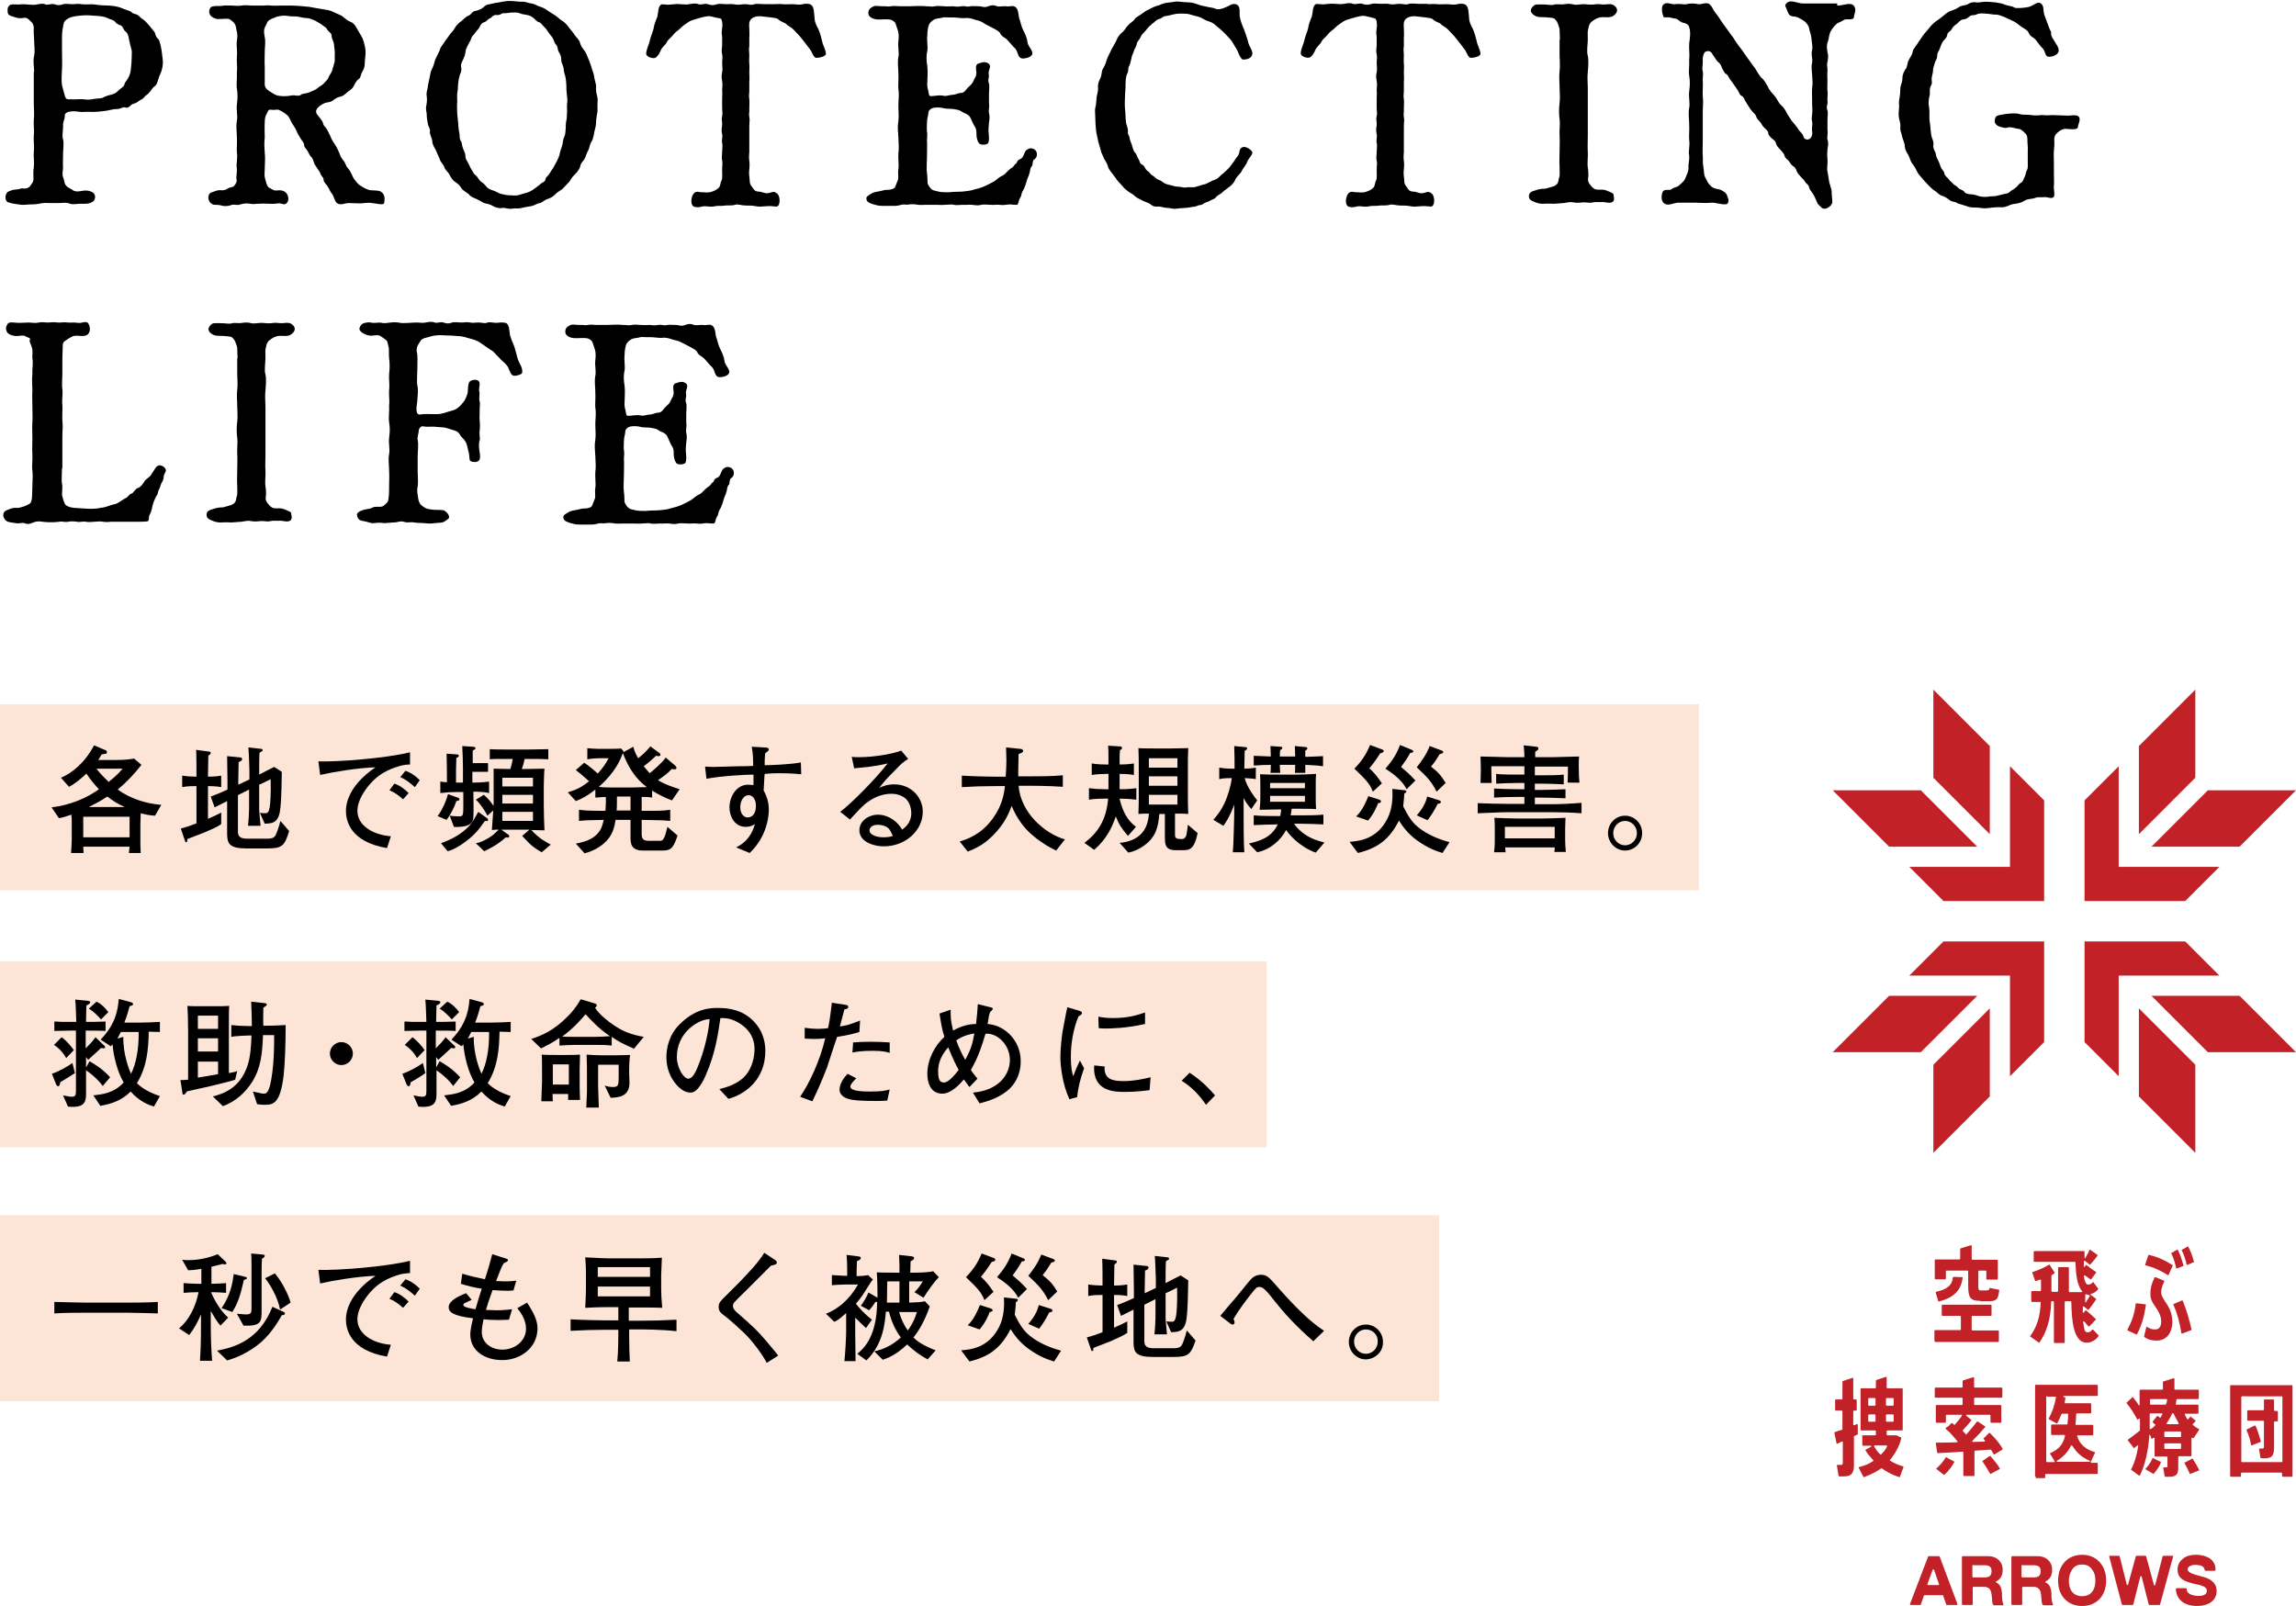 <?xml version="1.0" encoding="utf-8"?>
<!-- Generator: Adobe Illustrator 25.2.0, SVG Export Plug-In . SVG Version: 6.00 Build 0)  -->
<svg version="1.1" id="レイヤー_1" xmlns="http://www.w3.org/2000/svg" xmlns:xlink="http://www.w3.org/1999/xlink" x="0px"
	 y="0px" viewBox="0 0 659.1 461.1" style="enable-background:new 0 0 659.1 461.1;" xml:space="preserve">
<style type="text/css">
	.st0{fill:#FCE4D6;}
	.st1{fill:#C22127;}
</style>
<g>
	<rect y="202.2" class="st0" width="487.7" height="53.4"/>
	<rect y="276" class="st0" width="363.6" height="53.4"/>
	<rect y="348.9" class="st0" width="413.1" height="53.4"/>
	<g>
		<path d="M44.5,234.2c-1.3-0.1-2.2-0.2-4.1-0.7c0,1-0.1,2-0.1,3v4.6c0,1.4,0,2.8,0.1,3.8H37c0.1-0.7,0.1-0.8,0.2-1.8H23.9
			c0,1.1,0.1,1.4,0.1,1.8h-3.6c0.1-1.1,0.2-2.9,0.2-4.1v-4.3c0-1.4,0-1.7-0.1-2.6c-1.7,0.6-2.8,0.9-3.6,1l-2.1-3.1
			c5.3-0.6,10.2-2.7,13.6-5.2c-0.9-1-2-2.1-3.6-4.5c-1.3,1.3-3.5,3.1-5,3.8l-2.3-2.6c3.1-1.3,6.8-4.2,9.5-9.3l3.3,1.4
			c0.1,0,0.4,0.2,0.4,0.6c0,0.4-0.1,0.4-1.5,0.6c-0.3,0.5-0.5,0.8-1,1.6h5.3c2.5,0,3.7-0.2,5-0.4l2.1,1.8c-2,2.6-4.3,5-6.8,7.1
			c3.6,2.6,8,4,12.5,4.4L44.5,234.2z M37.2,234.5H23.9v5.9h13.3V234.5z M30.8,228.7c-1.7,1.2-3.9,2.3-5.3,3h1.3h7.7h1.3
			C33.8,230.8,32.8,230.2,30.8,228.7z M27.7,220.7c1,1.4,2.3,2.6,3.5,3.8c2.5-2,3.3-3,4-3.8H27.7z"/>
		<path d="M58.7,239c-0.8,0.3-4.2,1.6-4.9,1.9c0,0.1-0.1,0.7-0.1,0.8c-0.1,0.1-0.3,0.1-0.3,0.1c-0.2,0-0.3-0.3-0.3-0.4l-1.2-3.5
			c1.8-0.5,2.7-0.8,4.5-1.5v-10.7c-1,0-2.7,0-4.1,0.3v-3.3c1.2,0.2,2.9,0.3,4.1,0.3c0-2.6,0-5.8-0.1-7.7l3.8,0.5
			c0.2,0,0.4,0.1,0.4,0.4c0,0.2-0.2,0.3-0.2,0.4c-0.1,0.1-0.5,0.3-0.5,0.4c0,0.9-0.1,5.2-0.1,6c0.3,0,2.3,0,3.8-0.3v3.3
			c-1.5-0.3-3.3-0.3-3.8-0.3v9.4c1.8-0.8,2.7-1.2,3.8-1.8v3.3C62.5,237.4,60.1,238.4,58.7,239z M76.7,243.6h-5.9
			c-5,0-5.6-1.4-5.6-4.3V230c-0.6,0.3-3.1,1.6-3.6,1.8l-1.1-3.1c2.2-0.8,2.3-0.9,4.8-2v-2.2c0-0.9-0.1-6.7-0.1-7.4l3.9,0.4
			c0.2,0,0.4,0.2,0.4,0.5c0,0.4-0.5,0.6-1,0.8c0,0.4-0.1,4.8-0.1,5.7v0.8l3.2-1.5v-2.5c0-0.7-0.2-6.1-0.3-6.7l3.6,0.4
			c0.2,0,0.5,0.1,0.5,0.4c0,0.2-0.1,0.2-0.2,0.3s-0.6,0.3-0.7,0.4c-0.1,0.8-0.1,4.6-0.1,5.4v0.9c0.7-0.4,3.5-1.8,4.3-2.2l2.2,1.4
			c-0.1,7.6-0.3,10.1-0.6,11.7c-0.7,3.1-2.3,3.1-4.3,3.2l-1.4-3.1c0.3,0,0.8,0.1,1.5,0.1s1-0.2,1.3-1.6c0.2-1.2,0.4-3.8,0.3-8.2
			c-0.5,0.3-2.8,1.4-3.3,1.6v7c0,0.4,0,0.8,0.4,4.8h-3.6c0.1-0.8,0.1-1.1,0.2-2.5c0-0.3,0.1-1.9,0.1-2.2v-5.7l-3.2,1.6v10.3
			c0,1,0.1,2.2,2.6,2.2h5.5c1,0,2,0,2.6-0.8c0.3-0.5,0.9-2,1.5-4.3l2.5,2.9C81.7,242.8,81.1,243.6,76.7,243.6z"/>
		<path d="M114.5,220c-2.5,0.8-6.7,2.1-10.2,7.7c-1.1,1.8-1.7,3.6-1.7,5.1c0,4.2,4.4,6.9,9.6,7.3l-1.1,3.4
			c-10.7-1.8-11.8-8-11.8-10.7c0-1.9,0.7-7.2,8.5-12.5c-5.3,0.2-11.9,1.3-15.9,2.2l-0.5-3.9c5.5,0.2,19.5-0.9,26.3-2.6v3.5
			C117.1,219.5,115.7,219.6,114.5,220z M115.7,229.5c-1.2-1.1-2.4-2-3.9-2.6l1.4-1.9c1.7,0.5,3.2,1.8,4.1,2.7L115.7,229.5z
			 M119.1,226c-1.6-1.4-2.5-2.1-4.2-2.9l1.5-1.8c0.6,0.2,2.2,0.8,4.1,2.7L119.1,226z"/>
		<path d="M131,230c-0.8,2.4-1.8,4-2.8,5.4l-2.6-1.1c0.8-0.9,2.3-3.6,3-6.3l2.8,1c0.3,0.1,0.5,0.3,0.5,0.5
			C131.9,229.8,131.6,229.9,131,230z M135.9,227.3v1.2c0,0.9,0.1,5,0,5.8c0,2-1,2.9-3.9,3.1c-0.4,0-1.2,0.1-1.7,0l-1.2-3.2
			c0.7,0.1,1.9,0.2,2.6,0.2c1.3,0,1.3-0.3,1.3-3.1v-3.9h-1.9c-1.6,0-3.1,0.1-4.7,0.3v-3.3c0.5,0.1,0.9,0.1,1.9,0.2
			c0-3.1,0-4-0.1-8.2l2.9,0.2c0.4,0,0.6,0.1,0.6,0.4c0,0.3-0.2,0.4-0.7,0.6c-0.1,3.2-0.1,3.3-0.1,7.1h2v-4.4c0-1.4-0.1-4.3-0.2-6.1
			l3.1,0.2c0.2,0,0.7,0.1,0.7,0.4c0,0.3-0.1,0.3-0.8,0.7v3.6h1.7c0.3,0,2.3,0,2.7,0v2.5c-0.5,0-1.9,0-2.5,0h-2v3.1
			c0.4,0,2.9,0,4.8-0.3v3.3C139.3,227.4,137.4,227.3,135.9,227.3z M139.2,235.7c-1.8,2.6-3.2,4.4-6.9,6.9c-1.7,1.1-3,1.6-3.8,1.8
			l-1.9-2.3c1.6-0.6,5.5-2,8.3-5.2c0.7-0.8,1.7-2.5,2.4-3.8l2.5,1.8c0.2,0.2,0.3,0.3,0.3,0.4C140.2,235.8,139.6,235.8,139.2,235.7z
			 M155.5,244.7c-0.9-0.5-2.5-1.5-3.6-2.6c-0.3-0.3-1.7-1.8-2-2.1l2.1-1.8c-0.3,0-1.6,0-1.9,0H146h-2.1l2.1,1.5
			c0.1,0.1,0.2,0.2,0.2,0.4c0,0.5-0.8,0.4-1,0.3c-2.3,2.1-4.5,3.2-6.2,4l-2.4-2.3c1.5-0.2,3.5-1.3,4.7-2.2c0.5-0.4,0.6-0.5,1.9-1.7
			c-0.8,0-1.1,0-2,0.1c0.1-0.9,0.3-4.8,0.4-5.6l-1.7,1.5c-0.6-1.4-2.4-3.9-3.3-4.6l2.3-1.4c0.9,0.8,1.8,1.7,2.8,3.2v-6.1
			c0-0.5,0-2.5,0-2.9c0-0.5,0-0.7,0-1.7c0.5,0,4.1,0.1,4.8,0.1c0.4-1.2,0.5-2,0.7-2.9h-3.1c-0.9,0-2.7,0-3.5,0.1v-2.9
			c1.1,0.1,4.2,0.1,5.3,0.1h5.5c1.3,0,4.9-0.1,6-0.1v2.9c-0.9,0-1.9-0.1-3.2-0.1h-3.6c-0.1,0.5-0.3,1.5-0.8,2.9h0.5
			c0.4,0,5.2-0.1,6-0.1c-0.1,0.8-0.2,4.3-0.2,5.1v5.4c0,1.6,0.1,5.6,0.2,7.2c-0.1,0-3.5-0.1-3.8-0.1c2.5,2.7,4.4,3.5,5.6,4.2
			L155.5,244.7z M153,223.3h-8.8v2.5h8.8V223.3z M153,228.2h-8.8v2.5h8.8V228.2z M153,233.1h-8.8v2.6h8.8V233.1z"/>
		<path d="M192.9,229.8c-2-0.7-3.9-1.7-5.7-2.8v2c-1-0.2-2-0.2-3-0.2v4c5.7,0,6,0,8.2-0.3v3.2c-2-0.2-2.6-0.2-8.2-0.3v4.1
			c0,1.6,0.8,1.9,2,1.9h2.9h0.5c0.5,0,0.8-0.3,1.2-1.2c0.2-0.4,0.5-1.6,0.8-2.8l2.9,2.5c-1.4,4.3-2.3,4.3-4.9,4.3h-5.1
			c-3.5,0-3.5-2.3-3.5-3.9v-4.9h-4.3c-0.3,2-0.8,4.6-3.4,6.8c-0.8,0.7-2.7,2.1-5.5,2.8l-2.5-2.8c6.7-1.1,7.5-4.5,8-6.8
			c-4.8,0.1-5.1,0.1-7.1,0.3v-3.2c1.7,0.2,2.3,0.3,7.6,0.3c0-0.5,0.2-2.1,0.1-4c-1.4,0.1-1.5,0.1-3,0.2v-2.3
			c-1.9,1.5-3.7,2.6-5.6,3.3l-2.3-2.5c2.6-0.8,4-1.5,6.1-3.2c-2.1-1.9-2.9-2.5-3.8-3.2l2.4-2.1c1,0.6,2.8,2.1,3.9,3.1
			c1.5-1.7,2.3-2.8,3.1-4.4h-2.8c-0.5,0-2.2,0.1-3.3,0.3v-3.2c0.6,0.1,2.3,0.2,3,0.2h3.6c1.2,0,2.3,0,3.1-0.1l0.7,0.8
			c-0.1,0.2-0.1,0.2-0.1,0.3l2.9-1.6c0.2,0.8,0.5,1.8,1.4,3.3c0.9-0.7,2.2-1.8,3.5-3.4l2.6,1.9c0.1,0.1,0.3,0.3,0.3,0.5
			c0,0.3-0.3,0.4-0.5,0.4s-0.3,0-0.8-0.1c-0.9,0.9-1.8,1.7-3.5,3c0.8,1,1.5,1.8,1.7,2c0.8-0.6,3.6-3,4.6-4.5l2.7,2.3
			c0.1,0.1,0.4,0.4,0.4,0.7c0,0.2-0.2,0.4-0.6,0.4c-0.2,0-0.5-0.1-0.8-0.1c-0.8,1-2.3,2.1-3.9,3.2c1.7,1.1,4,1.9,6.2,2.6
			L192.9,229.8z M178.8,216.2c-0.7,1.9-2.1,5.5-6.9,9.7c0.7,0.1,1.1,0.2,4.1,0.2h5.7c0.3,0,2.5-0.1,4-0.1
			C184.3,224.9,181.2,222.6,178.8,216.2z M181,228.7h-3.9c0,2.1,0,3.6-0.1,4h4V228.7z"/>
		<path d="M223.8,222c-2.2,0-3,0.1-4.3,0.2c-0.1,0.7-0.2,4-0.3,4.7c0.6,1.2,1.5,2.9,1.5,5.6c0,1.3-0.3,7.5-5.5,12.4l-3.9-1.6
			c0.8-0.4,2-1,3.2-2.4c1.5-1.8,1.9-3.3,2.2-4.3c-0.6,0.4-1.3,0.8-2.6,0.8c-3.3,0-4.7-3.1-4.7-5.6c0-2.9,1.9-6.5,5.3-6.5
			c0.6,0,1.4,0.1,1.6,0.1c0-0.9,0-1.1,0-3c-2.4,0-9.4,0.4-13.5,1.2l-0.4-3.5c0.9,0,1.1,0.1,2.2,0.1c1.2,0,6.6-0.2,7.6-0.2
			c1.5,0,2.4,0,4-0.1c0-1.5,0-3.4-0.4-5.5l3.6,0.2c0.5,0,1.3,0,1.3,0.6c0,0.2-0.2,0.4-0.3,0.5c-0.3,0.3-0.4,0.3-0.7,0.5
			c-0.1,0.9-0.2,1.1-0.2,3.5c1.5,0,7.4-0.2,10.4-0.8l0.1,3.4C227.1,222,224.5,222,223.8,222z M214.9,228.3c-1.4,0-2.4,1.6-2.4,3.5
			c0,2.2,1.4,2.9,2,2.9c2.2,0,2.5-2.2,2.5-3.3C217,229.4,216,228.3,214.9,228.3z"/>
		<path d="M253.7,243c-2.9,0-7-1.3-7-4.6c0-2.8,2.8-4.5,5.3-4.5c1.6,0,3.5,0.6,5.2,2.1c0.9,0.8,1.4,1.6,1.8,2.2
			c0.8-0.6,2.6-2,2.6-4.7c0-0.5-0.1-2.7-1.5-4.1c-1.4-1.3-3.3-1.5-4.2-1.5c-2.4,0-4.8,0.9-6.7,2.3c-1.5,1-2.6,2.3-5.2,5.1l-2.8-2.2
			c3.3-2.5,10.4-9.7,13.6-13.9c-2.2,0.5-3.3,0.7-5.6,1c-0.6,0.1-3.4,0.3-4,0.4l-0.7-3.3c0.6,0.1,1.2,0.1,2.2,0.1
			c4.5,0,10.2-1.1,12-1.9l2,2.4c-1.6,1-2,1.4-3.7,3.2c-2.4,2.4-2.8,2.8-4.6,5.1c0.9-0.4,2.3-1,4.3-1c5,0,8.2,3.9,8.2,7.8
			C264.9,238.6,259.8,243,253.7,243z M254.9,237.7c-0.7-0.6-1.9-0.9-2.9-0.9c-1.7,0-2.4,0.9-2.4,1.6c0,1.3,2,2,4,2
			c1.4,0,2.1-0.2,2.7-0.4C255.9,239.2,255.6,238.3,254.9,237.7z"/>
		<path d="M303.2,244.2c-3.2-1.4-6.5-4-7.8-5.3c-2.2-2.1-3.8-4.7-5-7.5c-0.8,2.2-2,5-5.1,8.2c-2.6,2.7-4.9,3.9-7.5,4.9l-2.3-2.9
			c2-0.6,6.1-1.9,9.5-6.6c2.8-3.9,3.2-7.1,3.5-9.3h-2.9c-3.2,0-6.4,0.1-9.5,0.3v-3.3c3.3,0.2,8,0.3,9.5,0.3h3.1
			c0.1-1.6,0.2-3,0.2-4.6c0-1.7-0.1-2.9-0.1-3.8l3.9,0.4c0.4,0,1,0.1,1,0.6s-0.8,0.7-1.3,0.9c0,0.7,0,1.1-0.1,4.7c0,0.9,0,1.3,0,1.7
			h3.2c3.2,0,6.4,0,9.6-0.3v3.3c-4.1-0.3-9.3-0.3-9.6-0.3h-3.1c0.6,7.8,7.6,13.8,13.3,15.4L303.2,244.2z"/>
		<path d="M321.4,229.3c0.1,0.6,0.6,2.5,1.4,4.1c0.3,0.6,1.2,2.4,3.3,4l-2.3,2.6c-1.8-2.1-2.6-3.3-3.5-5.6c-1,3-2.6,6.5-6.2,9.6
			l-2.8-2c3.7-2.8,6.3-6.4,6.8-12.7h-1c-0.9,0-2.7,0-4.5,0.3v-3.3c1.5,0.2,3,0.3,4.5,0.3h1.1v-4.4h-0.7c-1.4,0-2.8,0.1-4.1,0.3v-3.3
			c1.7,0.3,3.5,0.3,4.1,0.3h0.7c0-0.3,0-1.9,0-2.2c0-1.8,0-2-0.1-3.2l3.3,0.2c0.3,0,0.7,0,0.7,0.5c0,0.2-0.1,0.3-0.2,0.3l-0.4,0.3
			c-0.1,1-0.1,1.3-0.1,4.1c2.5,0,3.4-0.2,4.1-0.3v3.3c-0.7-0.1-1.6-0.3-4.1-0.3v4.4c2.8,0,4.1-0.2,4.8-0.3v3.3
			C324.6,229.4,323,229.3,321.4,229.3z M339.4,244.1h-2c-3,0-3-1.9-3-3.8v-6.6h-1.6c-0.3,3.6-0.9,6.6-4.4,9.1c-1.4,1-2.9,1.7-4.5,2
			l-2.5-2.8c2.4-0.2,4.8-1,6.4-2.8c1.3-1.5,1.9-3.5,2-5.6c-1,0-2,0-3,0.1c0.1-2,0.1-4,0.1-5.9v-7.1c0-1.9,0-4-0.1-5.9
			c0.8,0.1,4.5,0.1,5.3,0.1h3.8c0.8,0,4.5-0.1,5.2-0.1c-0.1,2-0.1,4-0.1,5.9v7.1c0,1.9,0,4,0.1,5.9c-1.2-0.1-1.5-0.1-3.8-0.1v6
			c0,1,0.3,1.3,1.8,1.3c0.7,0,1-0.1,1.4-0.9c0.2-0.7,0.3-1.7,0.5-3.2l2.8,2.4C342.8,244.1,341.3,244.1,339.4,244.1z M338,217.7h-8.2
			v2.7h8.2V217.7z M338,222.9h-8.2v2.7h8.2V222.9z M338,228.2h-8.2v2.8h8.2V228.2z"/>
		<path d="M359.2,232.3c-1.3-1.5-1.5-1.9-2.2-3.2v5c0,2.7,0,8.1,0.2,10.6h-3.3c0.2-1.7,0.4-10.4,0.4-10.7v-3
			c-0.2,0.5-1.2,3.5-3.1,6.1l-2.9-1.7c1.1-1.3,2.4-2.8,3.6-5.7c0.4-1,1.4-3.7,1.7-6.3c-0.7,0-2.4,0-3.6,0.3v-3.3
			c1.5,0.3,3.5,0.3,3.5,0.3h0.9c0-2.6,0-3.1-0.1-6.5l3.1,0.3c0.2,0,0.6,0,0.6,0.4c0,0.3-0.4,0.5-0.7,0.7c0,0.5-0.1,4.3-0.1,5.1
			c1,0,2.3-0.1,3.3-0.3v3.3c-0.5-0.1-1.3-0.2-3.2-0.3c0.7,2.7,2.8,5.4,3.6,6.4L359.2,232.3z M377.7,244.8c-5-1.8-7.9-5.6-8.5-6.5
			c-1.6,3-4.5,5.6-8.3,6.4l-2.4-2.5c2.8-0.7,6.4-1.5,8.3-5.5c-1.8,0-4.3,0.1-6.9,0.2v-2.8c2.1,0.2,4.5,0.2,6.7,0.2h0.9
			c0.1-0.5,0.2-1,0.3-1.9H367c-1.9,0-3.9,0.1-5.4,0.1c0.2-1.7,0.2-2.3,0.2-3.8v-3c0-0.6,0-2.5-0.1-3.4c1.8,0.1,3.6,0.1,5.4,0.1h5
			c1.4,0,4.4-0.1,5.7-0.2c-0.1,0.9-0.1,1.9-0.1,3.3v3.3c0,1.4,0,2.2,0.1,3.5c-1.1-0.1-4.2-0.1-5.6-0.1h-1.4
			c-0.1,0.9-0.2,1.4-0.3,1.9h2.7c2.1,0,4.6,0,6.7-0.2v2.8c-2.3-0.1-4.5-0.2-6.7-0.2h-1.7c0.8,1.3,2.2,2.5,3.3,3.2
			c2.1,1.4,4.3,1.9,5.4,2.2L377.7,244.8z M374.7,219.6c0,0.3,0,2.1,0,2.3h-3c0.1-0.5,0.1-1.7,0.1-2.3h-4.4c0,0.7,0,0.9,0.1,2.3h-2.8
			c0.1-0.6,0.1-1,0.1-2.3c-1.6,0-3.3,0.1-4.9,0.2V217c1.7,0.1,3.3,0.1,4.9,0.2c0-0.9-0.1-2.5-0.1-3l2.9,0.2c0.3,0,0.5,0.1,0.5,0.3
			c0,0.3-0.2,0.4-0.6,0.7c-0.1,0.6-0.1,0.9-0.1,1.8h4.4c0-1.4-0.1-2.5-0.1-3l3.1,0.3c0.2,0,0.5,0.1,0.5,0.4c0,0.3-0.3,0.4-0.6,0.6
			c0,1.4,0,1.6,0,1.8c1,0,3.1-0.1,5.1-0.2v2.9C378,219.7,376,219.7,374.7,219.6z M374.6,224.8h-10v1.5h10V224.8z M374.6,228.5h-10
			v1.7h10V228.5z"/>
		<path d="M414.1,244.9c-1.3-0.4-4-1.2-7.3-3.6c-2.9-2.1-4.3-4.3-5.2-5.7c-2.7,5.3-6,7.9-11.8,9.3l-2.4-3.2
			c2.7-0.2,7.9-0.7,10.9-6.7c1.5-2.9,1.5-6.3,1.4-8.5l3.5,0.4c0.2,0,0.5,0.1,0.5,0.3c0,0.3-0.3,0.5-0.6,0.7c0,1.1-0.1,1.6-0.3,3.6
			c1.3,2.5,2.3,4.4,4.3,6c2.6,2.1,5.7,3.4,9,4.3L414.1,244.9z M396.2,216.3c-1.4,2.2-2.6,3.7-3.1,4.3c1.5,1.4,2,2,3.6,4.3l-2.6,2.4
			c-0.9-2.4-2.3-3.7-5.3-6.6c2.3-2.4,3.4-4.2,4.5-6.8l3.5,1.3c0.2,0.1,0.4,0.2,0.4,0.4C397.2,216,396.9,216.1,396.2,216.3z
			 M395.6,230.6c-0.2,0.6-1.2,3.1-2.9,5l-3.4-1.2c0.7-0.7,1.9-1.8,3.5-5.8l3.2,1c0.2,0.1,0.4,0.2,0.4,0.4
			C396.5,230.5,396,230.6,395.6,230.6z M403.8,226.6c-0.6-1.1-1.8-3.2-6.1-5.9c1.2-1.4,3-3.5,4.2-6.8l3.4,1.4
			c0.1,0.1,0.4,0.2,0.4,0.4c0,0.4-0.4,0.4-0.9,0.5c-0.8,1.5-1.5,2.5-2.6,4c1.6,1.4,2.5,2.1,4.1,3.9L403.8,226.6z M412.4,227.3
			c-1.4-2.8-2.6-4.1-5.7-7c1.5-1.9,2.9-3.9,3.7-6.1l3.5,1.3c0.2,0.1,0.4,0.2,0.4,0.4c0,0.4-0.5,0.5-1,0.6c-0.9,1.5-1.5,2.4-2.5,3.6
			c2,1.6,2.8,2.4,4.2,4.7L412.4,227.3z M412.7,230.8c-1,2-1.9,3.4-2.9,4.7l-3.1-1.4c0.6-0.7,2.4-2.7,3-5.4l3.5,1.1
			c0.2,0.1,0.4,0.2,0.4,0.4C413.7,230.6,413.3,230.7,412.7,230.8z"/>
		<path d="M445.9,233.2h-13.3c-0.9,0-1.5,0-8.4,0.3v-2.9c2.3,0.1,6,0.2,8.3,0.2h5.1v-2h-1.5c-3.2,0-5.7,0.1-7.2,0.2v-2.6
			c3.9,0.2,6.8,0.2,7.2,0.2h1.5v-1.8h-2c-2.1,0-4.1,0.1-6.1,0.2v-2.8c0.9,0.1,2,0.2,6.1,0.2h2V220h-9.5c0,3,0.1,4.1,0.1,4.8H425
			c0-0.8,0.1-2.1,0.1-3.8c0-1.8-0.1-2.9-0.1-3.8c1.3,0,6.9,0.2,8,0.2h4.6c0-2-0.2-2.9-0.2-3.4l3.6,0.4c0.3,0,0.6,0.1,0.6,0.5
			s-0.3,0.6-0.9,0.9c0,0.5,0,1.1,0,1.6h4.8c0.7,0,7-0.2,7.8-0.2c-0.1,0.7-0.1,1.6-0.1,2.9c0,2.2,0.1,3.6,0.2,4.6H450
			c0.1-2,0.1-2.9,0.1-4.6h-9.5v2.5h2.1c2.1,0,4.3,0,6.2-0.2v2.8c-2.1-0.1-4.2-0.2-6.2-0.2h-2.1v1.8h1.5c2.4,0,4.8-0.1,7.3-0.2v2.6
			c-2.3-0.1-5-0.2-7.3-0.2h-1.5v1.9h5.1c2.2,0,6.1-0.2,8.3-0.4v3C451.4,233.3,448.6,233.2,445.9,233.2z M446.2,244.5
			c0.1-0.4,0.1-0.5,0.1-1.2h-14.2c0,0.2,0,0.5,0.1,1.4h-3.3c0.2-1.5,0.2-3.2,0.2-3.4v-3.2c0-0.9,0-2.4-0.1-3.3
			c2.8,0.1,4,0.2,6.3,0.2h7.7c0.9,0,5.2-0.1,6.4-0.2c0,0.2-0.1,2.6-0.1,3.1v3.4c0,0.8,0.1,2.5,0.2,3.3h-3.3V244.5z M446.3,237.4H432
			v3.3h14.3V237.4z"/>
		<path d="M466.5,244.2L466.5,244.2c-2.7,0-4.9-2.3-4.9-5c0-2.8,2.2-5,4.9-5c2.7,0,4.9,2.2,4.9,5S469.2,244.2,466.5,244.2z
			 M466.5,235.7c-1.9,0-3.4,1.6-3.4,3.5s1.5,3.5,3.4,3.5s3.4-1.6,3.4-3.5C469.9,237.2,468.3,235.7,466.5,235.7z"/>
		<path d="M17.3,310.7c-0.1,0.8-0.3,1.2-0.6,1.2c-0.3,0-0.5-0.4-0.6-0.6l-1.2-3c2.1-0.7,4.7-2.2,5.9-3.1l0.7,2.9
			C20.8,308.6,17.9,310.4,17.3,310.7z M19,303.8c-0.8-1.5-2-2.8-3.5-3.8l2.2-2.2c1.4,1,2.8,2.7,3.5,3.7L19,303.8z M29.5,311.8
			c-1.6-2.2-4-4-4.8-4.5v4v2.8c0,2.1-0.4,3.7-3.8,3.7c-0.5,0-1,0-1.4-0.1l-1.4-3.2c1.5,0.3,2,0.4,2.5,0.4c1.2,0,1.2-0.6,1.2-2v-17
			H20c-0.2,0-3.4,0.1-4.4,0.1v-2.7c0.4,0,0.6,0,2.2,0.1c0.8,0,1.5,0,2.1,0h2c-0.1-2.1-0.1-4.3-0.3-6.4l3.2,0.3
			c1,0.1,1.1,0.2,1.1,0.5c0,0.2,0,0.3-1.1,0.9c0,0.6-0.1,3.3-0.1,4.2v0.5h0.8c0.8,0,2.4,0,4.8-0.1v2.7c-1.3-0.1-4.6-0.1-5-0.1h-0.7
			v5.1c1-1,2-2,2.8-3.2l2.3,2.2c0.3,0.2,0.5,0.5,0.5,0.7s-0.3,0.3-0.4,0.3s-0.7-0.1-0.8-0.1c-0.8,0.8-1.3,1.2-3.7,3.4l-0.6-0.8v3
			l1-1.8c3.4,1.9,5.1,3.7,5.9,4.6L29.5,311.8z M29,292.7c-0.9-1-2.1-2.3-3.5-3.1l2.2-2c1.4,0.6,2.7,2,3.4,3L29,292.7z M44.2,317.7
			c-1.3-0.4-3.9-1.2-6.7-4.3c-2.8,2.8-5.9,3.6-8.7,4.1l-2-3c2.5-0.3,5.9-0.6,8.7-3.7c-1.9-3.3-2.9-7.6-3.2-11
			c-0.1,0.2-0.2,0.3-0.5,0.6l-2.9-1.9c3-3.2,4.8-6.4,5.2-11.7l3.3,0.9c0.3,0.1,0.8,0.2,0.8,0.6c0,0.3-0.3,0.4-1,0.6
			c-0.3,1.1-0.7,2.7-1.5,4.7h4.7c1.4,0,4.2-0.1,5.5-0.2v2.9c-0.4,0-2.7-0.1-3.2-0.1c-0.1,5.1-0.5,10.1-3.4,14.8
			c2.1,2.1,5.1,3.2,6.6,3.7L44.2,317.7z M34.7,296.3c-0.3,0.5-0.5,1-1,1.9l1.7-0.5c-0.1,5,1.7,9.5,2.2,10.6c1.4-2.6,2.3-7.1,2.2-12
			H34.7z"/>
		<path d="M67.5,310c-1,0.4-5.4,1.4-6.9,1.8c-4,0.9-4.4,1-6.7,1.5c-0.1,0-0.3,0.1-0.3,0.1c-0.3,0.6-0.6,0.9-0.9,0.9
			c-0.2,0-0.3-0.1-0.3-0.3l-0.6-3.9c0.8,0,0.9,0,2.2-0.1v-14c0-3.3-0.1-5.7-0.2-7.2c0.7,0.1,2.5,0.1,3.8,0.1h4.2c2.1,0,2.3,0,4-0.1
			c-0.1,0.9-0.1,3.9-0.1,6.5v12.8c1.7-0.3,2-0.4,2.4-0.6L67.5,310z M62.6,291.6h-5.8v3.8h5.8V291.6z M62.6,298.1h-5.8v3.8h5.8V298.1
			z M62.6,304.8h-5.8v4.6c2.6-0.4,2.9-0.5,5.8-1V304.8z M81.4,309c-1,7.9-3,8.2-5.4,8.2c-0.5,0-1.3,0-2.2-0.2l-1.2-3.6
			c2.4,0.5,2.6,0.6,3.1,0.6c0.6,0,1.2-0.1,1.8-2.3c0.5-1.9,1-5.7,1.1-8.9c0.1-2,0.1-3.4,0.1-5.6h-3.2c-0.2,5.6-0.7,9.6-3.1,13.4
			c-2,3.2-4.9,5.7-8.4,7l-2.9-2.8c2.3-0.6,7.8-2,10-9c0.8-2.4,1-5.7,1.1-8.5h-0.6c-0.1,0-3.9,0.1-5.2,0.4v-3.4
			c1.4,0.2,3.7,0.3,5.1,0.3h0.8c0-2.3-0.1-4.7-0.2-7l3.8,0.4c0.6,0.1,0.7,0.3,0.7,0.4c0,0.3-0.6,0.7-1,0.9c0,1.5-0.1,3.8,0,5.2h0.7
			c1.8,0,2.8,0,5.7-0.2C82,299.7,81.8,305.5,81.4,309z"/>
		<path d="M101.3,302.5c0,1.8-1.5,3.3-3.3,3.3s-3.3-1.5-3.3-3.3s1.5-3.3,3.3-3.3C99.7,299.2,101.3,300.6,101.3,302.5z"/>
		<path d="M117.9,310.7c-0.1,0.8-0.3,1.2-0.6,1.2c-0.3,0-0.5-0.4-0.6-0.6l-1.2-3c2.1-0.7,4.7-2.2,5.9-3.1l0.7,2.9
			C121.5,308.6,118.6,310.4,117.9,310.7z M119.7,303.8c-0.8-1.5-2-2.8-3.5-3.8l2.2-2.2c1.4,1,2.8,2.7,3.5,3.7L119.7,303.8z
			 M130.1,311.8c-1.6-2.2-4-4-4.8-4.5v4v2.8c0,2.1-0.4,3.7-3.8,3.7c-0.5,0-1,0-1.4-0.1l-1.4-3.2c1.5,0.3,2,0.4,2.5,0.4
			c1.2,0,1.2-0.6,1.2-2v-17h-1.9c-0.2,0-3.4,0.1-4.4,0.1v-2.7c0.4,0,0.6,0,2.2,0.1c0.8,0,1.5,0,2.1,0h2c-0.1-2.1-0.1-4.3-0.3-6.4
			l3.2,0.3c1,0.1,1.1,0.2,1.1,0.5c0,0.2,0,0.3-1.1,0.9c0,0.6-0.1,3.3-0.1,4.2v0.5h0.8c0.8,0,2.4,0,4.8-0.1v2.7
			c-1.3-0.1-4.6-0.1-5-0.1h-0.7v5.1c1-1,2-2,2.8-3.2l2.3,2.2c0.3,0.2,0.5,0.5,0.5,0.7s-0.3,0.3-0.4,0.3c-0.1,0-0.7-0.1-0.8-0.1
			c-0.8,0.8-1.3,1.2-3.7,3.4l-0.6-0.8v3l1-1.8c3.4,1.9,5.1,3.7,5.9,4.6L130.1,311.8z M129.7,292.7c-0.9-1-2.1-2.3-3.5-3.1l2.2-2
			c1.4,0.6,2.7,2,3.4,3L129.7,292.7z M144.9,317.7c-1.3-0.4-3.9-1.2-6.7-4.3c-2.8,2.8-5.9,3.6-8.7,4.1l-2-3c2.5-0.3,5.9-0.6,8.7-3.7
			c-1.9-3.3-2.9-7.6-3.2-11c-0.1,0.2-0.2,0.3-0.5,0.6l-2.9-1.9c3-3.2,4.8-6.4,5.2-11.7l3.3,0.9c0.3,0.1,0.8,0.2,0.8,0.6
			c0,0.3-0.3,0.4-1,0.6c-0.3,1.1-0.7,2.7-1.5,4.7h4.7c1.4,0,4.2-0.1,5.5-0.2v2.9c-0.4,0-2.7-0.1-3.2-0.1c-0.1,5.1-0.5,10.1-3.4,14.8
			c2.1,2.1,5.1,3.2,6.6,3.7L144.9,317.7z M135.3,296.3c-0.3,0.5-0.5,1-1,1.9l1.7-0.5c-0.1,5,1.7,9.5,2.2,10.6
			c1.4-2.6,2.3-7.1,2.2-12H135.3z"/>
		<path d="M182,301.1c-3.4-1.5-4.5-2.1-6.4-3.4v2.5c-1.6-0.2-3.2-0.2-4.8-0.2h-5.5c-1.6,0-3.1,0.1-4.7,0.2V298
			c-2.2,1.5-3.8,2.3-5.3,3l-2.8-2.7c2.8-0.9,6.4-2.3,10.6-6.6c2.4-2.5,3.1-4,3.6-4.8l3.7,1.1c0.7,0.2,0.9,0.3,0.9,0.7
			c0,0.3-0.3,0.5-0.5,0.6c1.1,1.9,4.1,4.2,4.9,4.7c2.9,2.1,5.6,3.1,9.1,3.7L182,301.1z M166.4,306.9v3.1c0,2.2,0,3.3,0.1,5.8h-3.4
			c0-0.4,0-0.7,0-1.7h-4.5c0,1,0.1,1.3,0.1,2.1h-3.3c0-0.9,0.2-4.8,0.2-5.6V307c0-1.1,0-3.3-0.1-4.2c1.2,0.1,3.9,0.1,4.5,0.1h2.1
			c2.7,0,3,0,4.4-0.1C166.5,303.2,166.4,306.4,166.4,306.9z M163.3,305.6h-4.6v5.8h4.6V305.6z M168.1,291.2
			c-1.2,1.4-3.3,3.9-6.7,6.4c0.8,0.1,2.6,0.1,3.9,0.1h5.5c1.1,0,3.4-0.1,4.3-0.2C171.7,295.2,169.6,292.8,168.1,291.2z M180.6,307.8
			c0,0.5,0.1,2.6,0.1,3.1c0,4.1-3.4,4.2-5.4,4.3l-1.7-3.5c0.7,0.2,1.3,0.4,2.3,0.4c1.6,0,1.7-0.5,1.7-2.9v-3.5h-5.9v6.2
			c0,1,0.2,5.2,0.2,6.1h-3.6c0-0.7,0.2-3.8,0.2-4.4v-4.2c0-2.2,0-4.4-0.1-6.6c1.5,0.1,3.1,0.2,4.6,0.2h3.2c1,0,3.8-0.1,4.7-0.1
			C180.6,304.2,180.6,307.3,180.6,307.8z"/>
		<path d="M209.1,315.5l-2.6-2.8c2-0.5,5.3-1.4,7.5-3.9c2-2.3,2.6-5.5,2.6-7.6c0-4.8-3.6-7.1-5.2-7.9c-2-1-3.3-1-4.6-1
			c-0.6,4.1-1.4,10.1-4.2,16.4c-0.6,1.4-2.3,5-4.3,5c-1.3,0-2.3-0.6-2.9-1.1c-1.3-1-4.1-4-4.1-9.1c0-2.5,0.7-6.3,3.7-9.3
			c4.7-4.8,9.1-4.8,11.1-4.8c3.1,0,7.3,0.5,10.6,4.2c2,2.2,3,5.1,3,8.1C219.7,310.1,213.8,314.2,209.1,315.5z M202.8,292.7
			c-2.9,0.5-8.5,4-8.5,10.8c0,3,1.9,6.2,3.3,6.2c1.2,0,2.1-2,2.5-2.9c2.4-5.7,3.4-11.3,3.6-14.2
			C203.4,292.6,203.1,292.7,202.8,292.7z"/>
		<path d="M246.7,296.3c-1.7,0.5-3.1,0.9-6.4,1.4c-0.5,1.4-2.5,7.6-2.9,8.8c-1.7,4.4-3,7.2-4.2,9.7l-3.5-1.3
			c2.6-3.8,5.7-10.3,7.2-16.8c-0.8,0.1-1.7,0.2-3.2,0.2c-1.1,0-1.9-0.1-2.7-0.1v-3.1c0.9,0.1,2.2,0.3,3.8,0.3c1.3,0,2.1-0.1,2.9-0.2
			c0.3-1.3,0.5-2.2,1.1-7.3l3.9,0.6c0.6,0.1,0.8,0.2,0.8,0.6s-0.3,0.6-1.1,0.7c-0.6,2.1-0.7,2.8-1.3,4.9c1.6-0.2,2.9-0.5,5.8-1.7
			L246.7,296.3z M254.7,316c-1.3,0.1-2.5,0.1-3.3,0.1c-6.9,0-8.1-0.5-9.2-1.2c-0.4-0.3-1.2-0.9-1.2-2c0-2.1,1.7-3.9,2.3-4.6l2.5,1.3
			c-0.7,0.7-1.7,1.7-1.7,2.4c0,1.4,4.3,1.4,5.6,1.4c3.7,0,4.6-0.3,5.7-0.6L254.7,316z M255.4,302.3c-0.6-0.2-1.8-0.6-4.8-0.6
			c-3.4,0-4.9,0.3-5.9,0.5l0.2-2.9c1.1-0.1,2.7-0.2,5.1-0.2c2.3,0,3.9,0.1,5.4,0.2V302.3z"/>
		<path d="M289,313.3c-2.9,2.3-6.4,3.1-7.8,3.5l-1.9-3.1c7.3-0.6,10.6-5.1,10.6-9.4s-3.6-7.8-7-7.5c-1,3.4-2.1,6.8-4.2,10.4
			c0.6,1,1.3,1.7,1.9,2.5l-2.3,2.4c-0.4-0.6-0.9-1.1-1.6-2.2c-0.5,0.6-2.1,2.5-4,3.5c-0.8,0.4-1.4,0.6-2.2,0.6
			c-3.4,0-4.3-3.2-4.3-5.7c0-4.1,2.2-8.2,4.9-10.6c-0.7-2.1-1-4.2-1.4-6.7l3.2-1.1c0,1.7-0.1,2.8,0.7,6c2.9-1.7,5.5-1.9,6.6-1.9
			c0-0.5,0.1-0.7,0.3-3c0.1-0.9,0.1-1.7,0.2-2.7l4,1c0.2,0.1,0.3,0.2,0.3,0.3c0,0.3-0.6,0.8-0.8,1c-0.3,0.8-0.3,1.1-0.7,3.4
			c1,0.1,2.3,0.3,3.8,1.1c3.4,1.8,5.7,5.4,5.7,9.5C293.1,307.1,292.2,310.8,289,313.3z M272.2,300.7c-2.6,2.9-2.9,5.4-2.9,6.9
			c0,2.9,0.8,3.2,1.7,3.2c1.3,0,3.1-2.2,4.2-3.6C274.4,305.7,273.7,304.4,272.2,300.7z M274.5,298.7c0.7,2,1.6,3.9,2.6,5.6
			c1.6-3,2.1-4.6,2.6-7.6C278.8,296.9,276.9,297.1,274.5,298.7z"/>
		<path d="M309.2,315l-2.2,0.6c-2-4.2-2.6-9.5-2.6-12.2c0-2.3,0.4-5.8,0.6-7.1c0.3-1.5,1.1-6,1.4-7.1l3.4,1c0.5,0.2,0.8,0.3,0.8,0.6
			c0,0.5-0.5,0.7-1,1c-1.5,3.6-2.2,7.8-2.2,11.7c0,3.1,0.4,4.7,0.7,5.5c0.6-1.7,1-2.6,1.9-4.5l1.2,2.2
			C310,310.1,309.5,312.3,309.2,315z M330,313c-3.7,0.5-6.3,0.5-7.1,0.5c-2.8,0-9.3,0-8.8-7.6l3,0.3c-0.3,3.8,2.5,4.2,5.5,4.2
			c2.9,0,5.6-0.6,7.7-1.1L330,313z M317.4,295.3c-0.6,0-1.1,0-2-0.1l-0.1-3.3c1,0.2,2.3,0.4,4.1,0.4c4.4,0,7-0.8,9.3-1.6v3.3
			C323.5,295.2,319,295.3,317.4,295.3z"/>
		<path d="M346.2,317.2c-2-2.9-4.1-5.1-7-6.9l2.3-2.3c4.1,2.7,6.1,5.2,7.3,6.5L346.2,317.2z"/>
		<path d="M36.4,376.9h-12c-1,0-6.3,0-8.8,0.2v-3.3c2.7,0.1,8.6,0.2,8.8,0.2h12.1c1,0,6.3,0,8.8-0.2v3.3
			C42.6,377,36.7,376.9,36.4,376.9z"/>
		<path d="M63.3,380.6c-1-1.1-1.5-2-2.8-4.2v3.5c0,4.9,0.2,8.5,0.4,10.8h-3.5c0.2-2.8,0.3-5.6,0.3-10.6v-2.7c-1,2.3-2.1,4.3-3.4,5.9
			l-2.9-1.9c2.8-2.3,4.8-6.2,5.6-10.4c-1.5,0-3.3,0.1-4.3,0.2v-2.8c1.3,0.1,3.1,0.2,4,0.2h1.1v-4.3c-1.7,0.3-2.9,0.4-3.8,0.4l-1.7-3
			c0.7,0.1,1.2,0.1,1.8,0.1c2.9,0,5.7-0.6,8.4-1.7l2.3,2.2c0.1,0.1,0.2,0.3,0.2,0.4c0,0.3-0.2,0.3-0.5,0.3c-0.2,0-0.4,0-0.6-0.1
			c-0.5,0.1-2.8,0.7-3.2,0.8v4.9c1.2,0,3-0.1,4.2-0.2v2.8c-1.1-0.1-3.1-0.2-4.2-0.2v0.3c1,2.3,2.8,5.3,4.8,7L63.3,380.6z
			 M80.9,377.6c-0.8,1.4-2.8,5-6,7.8c-1.5,1.3-5,3.9-9.7,5.2l-2.9-2.8c5.1-1,12.1-3,15.9-12.6l3.3,1.5c0.1,0.1,0.3,0.2,0.3,0.4
			C81.8,377.5,81.3,377.6,80.9,377.6z M70,367.5c-1,4.5-1.7,6.6-3.3,9.2l-3.1-1.1c2.7-3.9,3.2-7.6,3.5-9.8l3.3,0.8
			c0.1,0,0.5,0.1,0.5,0.4C70.9,367.2,70.5,367.3,70,367.5z M75.2,361.4c-0.1,1.2-0.1,2.9-0.1,4.1V376c0,3.5,0,4.8-5.2,4.6l-1.9-3.4
			c0.2,0,2.4,0.2,2.5,0.2c1.7,0,1.7-0.5,1.7-2v-11c0-1,0-3.5-0.1-4.5l3.4,0.3c0.1,0,0.5,0.1,0.5,0.4C75.9,361,75.7,361.1,75.2,361.4
			z M80.4,376c-0.7-3.6-2.8-7.1-4.3-9l2.8-1.4c1.9,2.2,4,6.2,4.5,8.4L80.4,376z"/>
		<path d="M114.5,366c-2.5,0.8-6.7,2.1-10.2,7.7c-1.1,1.8-1.7,3.6-1.7,5.1c0,4.2,4.4,6.9,9.6,7.3l-1.1,3.4
			c-10.7-1.8-11.8-8-11.8-10.7c0-1.9,0.7-7.2,8.5-12.5c-5.3,0.2-11.9,1.3-15.9,2.2l-0.5-3.9c5.5,0.2,19.5-0.9,26.3-2.6v3.5
			C117.1,365.6,115.7,365.6,114.5,366z M115.7,375.5c-1.2-1.1-2.4-2-3.9-2.6l1.4-1.9c1.7,0.5,3.2,1.8,4.1,2.7L115.7,375.5z
			 M119.1,372c-1.6-1.4-2.5-2.1-4.2-2.9l1.5-1.8c0.6,0.2,2.2,0.8,4.1,2.7L119.1,372z"/>
		<path d="M144.2,390.5c-5.1,0-9.2-2.7-9.2-7.4c0-1.1,0.4-3,0.8-4.6c-6-0.7-7-1.9-7-3.2c0-1.8,2.7-3.1,5-4l1.6,1.9
			c-0.2,0.1-2.1,1-2.1,1c-0.2,0.1-0.3,0.3-0.3,0.5c0,0.7,2.8,1.1,3.5,1.2c0.9-3.1,1-3.5,1.8-5.9c-2.1-0.3-4.1-0.8-6-1.4l0.4-2.9
			c3,0.9,3.9,1,6.5,1.6c1.1-3.4,1.2-3.8,2.1-7.2l4.1,1.3c0.3,0.1,0.4,0.2,0.4,0.4c0,0.3-0.2,0.4-0.4,0.5c-0.1,0.1-0.7,0.3-0.8,0.4
			c-0.7,1.1-0.8,1.6-2.2,5.1c0.4,0,1.4,0.1,2.6,0.1c1.6,0,2.5-0.1,3.2-0.2l-0.8,2.8c-0.5,0-0.9,0.1-1.6,0.1c-1.3,0-3-0.1-4.4-0.2
			c-1,2.7-1.5,4.3-1.9,5.7c0.6,0,1.9,0.1,3.1,0.1c2.1,0,3.4-0.2,4.4-0.3l-0.9,3c-0.6,0-1.4,0.1-2.7,0.1c-1.9,0-3.7-0.1-4.6-0.2
			c-0.1,0.6-0.5,2.4-0.5,3.6c0,3.3,2.9,5.1,5.9,5.1c3.5,0,6.8-2.4,6.8-6c0-0.6,0-2.9-2.5-5.9l2.8-1.6c2.3,3.5,3,5.4,3,7.5
			C154.2,387.1,149.3,390.5,144.2,390.5z"/>
		<path d="M184,381.7h-3.4v0.9c0,4,0.1,6.4,0.2,8.3h-3.6c0.3-2.7,0.3-7.4,0.3-8.1v-1H174c-3.4,0-6.8,0.1-10.2,0.3v-3.3
			c3.5,0.2,8.6,0.3,10.2,0.3h3.5v-3.8h-2.8c-3.8,0-4.2,0.1-6.7,0.2c0.1-1.4,0.2-4.5,0.2-5.1V366c0-3-0.1-3.4-0.2-5
			c3.2,0.2,6.4,0.3,6.8,0.3h7.6c2.4,0,5.2,0,7.6-0.2c0,0.8-0.2,4.2-0.2,4.9v4.2c0,1.3,0.1,3.3,0.3,5.3c-1.2-0.1-6.5-0.1-7.6-0.1h-2
			v3.8h3.4c3.4,0,6.9-0.1,10.3-0.3v3.3C189.8,381.7,184.4,381.7,184,381.7z M186.6,363.8h-15v2.8h15V363.8z M186.6,369.4h-15v2.8h15
			V369.4z"/>
		<path d="M220.1,391.3c-1-2.1-4.2-6.4-6.4-8.5c-1.6-1.5-4.4-4.1-5.7-5c-1.2-0.9-1.7-1.4-1.7-2.6c0-1.1,0.5-1.6,1.9-3
			c0.6-0.6,3.5-3.5,4.1-4.1c2.6-2.7,5.4-5.6,7.1-8.4l3,2c0.3,0.2,0.6,0.4,0.6,0.8c0,0.2-0.1,0.4-0.3,0.5s-1.2,0.4-1.4,0.4
			c-2.3,2.3-3.9,3.9-7.3,7.3c-0.8,0.8-2.2,2.1-2.8,2.8c-0.7,0.6-0.8,1.1-0.8,1.5c0,0.6,0.4,1.1,0.9,1.6c5.6,4.9,6,5.4,8.3,8
			c1.3,1.6,2.9,3.4,3.8,4.6L220.1,391.3z"/>
		<path d="M248.3,370.8c-1.3,2.1-2.2,3-2.6,3.5c0.8,1.1,2.5,3,4.6,4.6l-1.7,2.4c-0.9-0.8-2-1.9-3.1-3v4.5c0,1.6,0.1,6.2,0.1,8h-3.2
			c0.2-1.6,0.5-6.7,0.5-8.3V377c-2.1,1.9-2.7,2.2-3.4,2.5l-2.4-2.3c3.4-1.3,6.7-4,9.2-8.4h-3.5c-1.1,0-2.9,0.1-4,0.2v-2.9
			c0.6,0,3.1,0.2,3.7,0.2h0.7c0-0.8,0-4.2-0.1-4.8c0-0.4,0-0.6-0.1-1.2l3.2,0.4c0.8,0.1,0.9,0.2,0.9,0.5c0,0.4-0.4,0.6-1.1,0.9
			c-0.1,2.5-0.1,2.8-0.1,4.3c0.7,0,2.6-0.1,3.3-0.3l1.4,1.3C250.2,367.7,250.1,368,248.3,370.8z M265.1,372.6l-2.6-1.6
			c0.9-0.8,1.9-2.2,2.4-3.1H261v6.1c2.8-0.1,3.1-0.1,4.5-0.4l1.4,1.5c-1.5,4.3-3.2,7.1-4.7,8.9c1,1,2.5,2.2,6.4,3.7l-2.3,2.6
			c-2.1-1.1-4-2.5-5.9-4.3c-3.2,3.1-5.8,4-7,4.4L251,388c2.8-0.6,5.5-2,7.6-4c-1.6-2.1-2.8-4.8-3.4-7.4h-0.9
			c-0.3,3.2-0.7,9.3-5.6,14l-2.6-1.9c1.8-1.5,5.6-4.8,5.7-14.9c-0.1,0-0.4,0-0.5,0c-0.7,1.1-1,1.5-1.8,2.4l-2.4-1.3
			c0.6-0.7,1.7-2.5,2.2-3.8l2.6,1.5c0-1.4,0-4.7-0.2-7.3c1.1,0.1,3.9,0.1,5.1,0.1h1.4c0-0.6,0-0.7,0-2.1c-0.1-2.4-0.1-2.6-0.1-3
			l3.5,0.4c0.2,0,0.8,0.1,0.8,0.5s-0.3,0.6-1,0.9c0,0.5-0.1,2.9-0.1,3.3h1.6c0.4,0,3.1,0,5-0.4l1.6,1.7
			C268.4,367.8,266.6,370.2,265.1,372.6z M258.1,367.9h-3.4c0,1-0.1,4.8-0.1,6.1h3.6v-6.1H258.1z M258.1,376.7
			c0.5,1.7,1.2,3.5,2.5,5.3c1.7-2.4,2.3-4.2,2.6-5.3H258.1z"/>
		<path d="M302.6,390.9c-1.3-0.4-4-1.2-7.3-3.6c-2.9-2.1-4.3-4.3-5.2-5.7c-2.7,5.3-6,7.9-11.8,9.3l-2.4-3.2
			c2.7-0.2,7.9-0.7,10.9-6.7c1.5-2.9,1.5-6.3,1.4-8.5l3.5,0.4c0.2,0,0.5,0.1,0.5,0.3c0,0.3-0.3,0.5-0.6,0.7c0,1.1-0.1,1.6-0.3,3.6
			c1.3,2.5,2.3,4.4,4.3,6c2.6,2.1,5.7,3.4,9,4.3L302.6,390.9z M284.7,362.3c-1.4,2.2-2.6,3.7-3.1,4.3c1.5,1.4,2,2,3.6,4.3l-2.6,2.4
			c-0.9-2.4-2.3-3.7-5.3-6.6c2.3-2.4,3.4-4.2,4.5-6.8l3.5,1.3c0.2,0.1,0.4,0.2,0.4,0.4C285.7,362.1,285.5,362.1,284.7,362.3z
			 M284.1,376.7c-0.2,0.6-1.2,3.1-2.9,5l-3.4-1.2c0.7-0.7,1.9-1.8,3.5-5.8l3.2,1c0.2,0.1,0.4,0.2,0.4,0.4
			C285.1,376.5,284.6,376.6,284.1,376.7z M292.3,372.6c-0.6-1.1-1.8-3.2-6.1-5.9c1.2-1.4,3-3.5,4.2-6.8l3.4,1.4
			c0.1,0.1,0.4,0.2,0.4,0.4c0,0.4-0.4,0.4-0.9,0.5c-0.8,1.5-1.5,2.5-2.6,4c1.6,1.4,2.5,2.1,4.1,3.9L292.3,372.6z M300.9,373.3
			c-1.4-2.8-2.6-4.1-5.7-7c1.5-1.9,2.9-3.9,3.7-6.1l3.5,1.3c0.2,0.1,0.4,0.2,0.4,0.4c0,0.4-0.5,0.5-1,0.6c-0.9,1.5-1.5,2.4-2.5,3.6
			c2,1.6,2.8,2.4,4.2,4.7L300.9,373.3z M301.2,376.8c-1,2-1.9,3.4-2.9,4.7l-3.1-1.4c0.6-0.7,2.4-2.7,3-5.4l3.5,1.1
			c0.2,0.1,0.4,0.2,0.4,0.4C302.2,376.6,301.9,376.7,301.2,376.8z"/>
		<path d="M318.8,385.1c-0.8,0.3-4.2,1.6-4.9,1.9c0,0.1-0.1,0.7-0.1,0.8c-0.1,0.1-0.3,0.1-0.3,0.1c-0.2,0-0.3-0.3-0.3-0.4L312,384
			c1.8-0.5,2.7-0.8,4.5-1.5v-10.7c-1,0-2.7,0-4.1,0.3v-3.3c1.2,0.2,2.9,0.3,4.1,0.3c0-2.6,0-5.8-0.1-7.7l3.8,0.5
			c0.2,0,0.4,0.1,0.4,0.4c0,0.2-0.2,0.3-0.2,0.4c-0.1,0.1-0.5,0.3-0.5,0.4c0,0.9-0.1,5.2-0.1,6c0.3,0,2.3,0,3.8-0.3v3.3
			c-1.5-0.3-3.3-0.3-3.8-0.3v9.4c1.8-0.8,2.7-1.2,3.8-1.8v3.3C322.6,383.4,320.2,384.5,318.8,385.1z M336.8,389.6H331
			c-5,0-5.6-1.4-5.6-4.3V376c-0.6,0.3-3.1,1.6-3.6,1.8l-1.1-3.1c2.2-0.8,2.3-0.9,4.8-2v-2.2c0-0.9-0.1-6.7-0.1-7.4l3.9,0.4
			c0.2,0,0.4,0.2,0.4,0.5c0,0.4-0.5,0.6-1,0.8c0,0.4-0.1,4.8-0.1,5.7v0.8l3.2-1.5v-2.5c0-0.7-0.2-6.1-0.3-6.7l3.6,0.4
			c0.2,0,0.5,0.1,0.5,0.4c0,0.2-0.1,0.2-0.2,0.3c-0.1,0.1-0.6,0.3-0.7,0.4c-0.1,0.8-0.1,4.6-0.1,5.4v0.9c0.7-0.4,3.5-1.8,4.3-2.2
			l2.2,1.4c-0.1,7.6-0.3,10.1-0.6,11.7c-0.7,3.1-2.3,3.1-4.3,3.2l-1.4-3.1c0.3,0,0.8,0.1,1.5,0.1s1-0.2,1.3-1.6
			c0.2-1.2,0.4-3.8,0.3-8.2c-0.5,0.3-2.8,1.4-3.3,1.6v7c0,0.4,0,0.8,0.4,4.8h-3.6c0.1-0.8,0.1-1.1,0.2-2.5c0-0.3,0.1-1.9,0.1-2.2
			V373l-3.2,1.6v10.3c0,1,0.1,2.2,2.6,2.2h5.5c1,0,2,0,2.6-0.8c0.3-0.5,0.9-2,1.5-4.3l2.5,2.9C341.8,388.9,341.2,389.6,336.8,389.6z
			"/>
		<path d="M377,385.1c-2.6-2.3-6.7-6-10.9-11.3c-2.2-2.8-3.4-4.3-4.5-4.3c-0.9,0-1.1,0.3-2.6,2.2c-1.1,1.4-3.5,4.5-4.9,7
			c0.2,0.5,0.3,0.7,0.3,1c0,0.5-0.4,0.6-0.5,0.6c-0.3,0-0.4-0.1-0.6-0.2l-3-2.3c0.7-0.9,3.9-4.6,4.6-5.4s3.5-4.4,4.2-5.1
			c1-1.1,2.2-1.3,2.8-1.3c1.8,0,2.4,0.7,5,3.7c4.6,5.2,8.9,9.6,13.2,12.4L377,385.1z"/>
		<path d="M392.1,390.3L392.1,390.3c-2.7,0-4.9-2.3-4.9-5c0-2.8,2.2-5,4.9-5c2.7,0,4.9,2.2,4.9,5C397.1,388,394.9,390.2,392.1,390.3
			z M392.1,381.7c-1.9,0-3.4,1.6-3.4,3.5s1.5,3.5,3.4,3.5s3.4-1.6,3.4-3.5C395.6,383.2,394,381.7,392.1,381.7z"/>
	</g>
</g>
<g>
	<path class="st1" d="M555.5,385.2c-0.1,0-0.2-0.1-0.2-0.2v-2.9c0-0.1,0.1-0.2,0.2-0.2h7.2c0.1,0,0.2-0.1,0.2-0.2V378
		c0-0.1-0.1-0.2-0.2-0.2h-5.1c-0.1,0-0.2-0.1-0.2-0.2v-2.8c0-0.1,0.1-0.2,0.2-0.2h13.9c0.1,0,0.2,0.1,0.2,0.2v2.8
		c0,0.1-0.1,0.2-0.2,0.2h-5.3c-0.1,0-0.2,0.1-0.2,0.2v3.8c0,0.1,0.1,0.2,0.2,0.2h7.4c0.1,0,0.2,0.1,0.2,0.2v2.9
		c0,0.1-0.1,0.2-0.2,0.2h-18.1V385.2z M556.5,373.7c-0.1,0-0.1,0-0.1-0.1l-0.7-2.4c0,0,0-0.1,0-0.2s0.1-0.1,0.1-0.1
		c3.4-0.8,4.6-2,4.8-4.1c0-0.1,0.1-0.2,0.2-0.2c0,0-0.1,0,2.5,0.1c0,0,0.1,0,0.1,0.1v0.1C562.9,370.8,560.5,372.7,556.5,373.7
		C556.6,373.7,556.5,373.7,556.5,373.7 M568.5,373.5c-2.8,0-3.5-0.8-3.5-4.3V365c0-0.1-0.1-0.2-0.2-0.2h-6c-0.1,0-0.2,0.1-0.2,0.2
		v2.1c0,0.1-0.1,0.2-0.2,0.2h-2.8c-0.1,0-0.2-0.1-0.2-0.2v-5.3c0-0.1,0.1-0.2,0.2-0.2h6.9c0.1,0,0.2-0.1,0.2-0.2v-2.8
		c0-0.1,0.1-0.2,0.2-0.2l2.9-0.9c0.1,0,0.2,0.1,0.2,0.2v3.8c0,0.1,0.1,0.2,0.2,0.2h7.1c0.1,0,0.2,0.1,0.2,0.2v5.3
		c0,0.1-0.1,0.2-0.2,0.2h-2.9c-0.1,0-0.2-0.1-0.2-0.2V365c0-0.1-0.1-0.2-0.2-0.2h-1.9c-0.1,0-0.2,0.1-0.2,0.2v4.2
		c0,1.1,0.1,1.3,0.7,1.3h1.7c0.6,0,0.8-0.3,0.8-0.6c0,0,0-0.1,0.1-0.1h0.1l0,0l2.5,0.5c0.1,0,0.1,0.1,0.1,0.2
		c-0.3,2.8-0.9,3.1-3.3,3.1h-2.1V373.5z"/>
	<path class="st1" d="M598.8,371.6C598.8,371.6,598.7,371.6,598.8,371.6c-0.1,0.1-0.2,0.1-0.2,0.2c0,0.6,0,1.3,0,2
		c0,0.1,0,0.1,0.1,0.2l0,0c0.1,0,0.1,0,0.1-0.1c0.3-0.6,0.8-1.2,1.1-1.8V372l-0.1-0.1h-0.1l0,0C599.5,371.7,599.1,371.7,598.8,371.6
		L598.8,371.6 M589.7,365.6c-0.2,0.2-0.5,0.4-0.7,0.5c-0.1,0-0.1,0.1-0.1,0.1v4.5c0,0.1,0.1,0.2,0.2,0.2h1.5c0.1,0,0.2-0.1,0.2-0.2
		v-5.5v-1V364c0-0.1,0.1-0.2,0.2-0.2h2.7c0.1,0,0.2,0.1,0.2,0.2v6.8c0,0.1,0.1,0.2,0.2,0.2h3.4c0.1,0,0.1,0,0.2-0.1
		c0-0.1,0-0.1,0-0.2c-1.5-1.7-1.8-5.1-1.9-8.2c0-0.1-0.1-0.2-0.2-0.2H584c-0.1,0-0.2-0.1-0.2-0.2v-2.7c0-0.1,0.1-0.2,0.2-0.2h14.3
		c0,0,0.1,0,0.1,0.1v0.1c0,0.6,0,1.2,0,1.7c0,0.1,0,0.1,0.1,0.2l0,0c0.1,0,0.1,0,0.1-0.1c0.5-0.9,1-1.7,1.2-2.3l0.1-0.1l0,0h0.1
		l2.1,1.5c0.1,0.1,0.1,0.2,0,0.2c-0.5,0.8-1.3,1.7-2,2.5l-0.1,0.1h-0.1l-1.4-1.1h-0.1c0,0,0,0-0.1,0s-0.1,0.1-0.1,0.1
		c0,0.5,0,1,0,1.5c0,0.1,0,0.1,0.1,0.2l0,0c0,0,0.1,0,0.1-0.1l0.3-0.4l0.1-0.1h0.1c1.3,1,1.9,1.4,2.8,2c0.1,0.1,0.1,0.2,0,0.2
		c0,0-1.2,1.7-1.4,1.9c0,0-0.1,0.1-0.4-0.1c-0.2-0.2-0.9-0.7-1.4-1h-0.1c0,0,0,0-0.1,0s-0.1,0.1-0.1,0.2c0.2,1.4,0.6,2.4,1.1,2.4
		c0.7,0.1,1.3-0.4,1.4-0.6c0.1-0.1,0.1-0.1,0.2-0.1c0.2,0.2,1.4,1.9,1.4,1.9c0.1,0.1,0.1,0.1,0,0.2c-0.6,0.7-1.4,1.2-2.1,1.3
		c-0.1,0-0.1,0.1-0.1,0.1c0,0.1,0,0.1,0.1,0.2l1.5,1.1c0.1,0.1,0.1,0.1,0,0.2c-0.5,0.8-1.3,1.9-2.1,2.9l-0.1,0.1l0,0
		c-0.1,0-0.1,0-0.1,0l-1.2-1h-0.1c0,0,0,0-0.1,0s-0.1,0.1-0.1,0.2c0,0.5,0,1.1,0,1.5c0,0.1,0,0.1,0.1,0.1c0,0,0,0,0.1,0
		c0,0,0.1,0,0.1-0.1l0.4-0.5l0.1-0.1h0.1c1.1,0.9,2,1.7,2.8,2.5c0.1,0.1,0.1,0.2,0,0.2l-1.8,1.9c-0.1,0.1-0.1,0.1-0.2,0
		c0,0,0,0-0.1,0c-0.4-0.5-0.8-0.9-1.2-1.4h-0.1c0,0,0,0-0.1,0s-0.1,0.1-0.1,0.2c0.3,1.8,0.3,2.8,1.1,2.9c0.9,0.1,1.2-0.4,1.5-0.7
		c0.1-0.1,0.2-0.1,0.3,0s1.5,1.6,1.5,1.6c0.1,0.1,0.1,0.1,0,0.2c-0.6,1-2,1.9-3.2,1.9c-0.1,0-0.3,0-0.5,0c-3.4-0.4-4-5.9-4.1-11.7
		c0-0.1-0.1-0.2-0.2-0.2h-1.5c-0.1,0-0.2,0.1-0.2,0.2v11.6c0,0.1-0.1,0.2-0.2,0.2h-2.7c-0.1,0-0.2-0.1-0.2-0.2v-11.6
		c0-0.1-0.1-0.2-0.2-0.2H589c-0.1,0-0.2,0.1-0.2,0.2c-0.1,4.8-1.2,8.5-3.3,11.6l-0.1,0.1l0,0h-0.1l-2.4-1.7l-0.1-0.1v-0.1
		c1.9-2.6,2.9-5.6,3-9.7v-0.1h-0.1h-2.4c-0.1,0-0.2-0.1-0.2-0.2v-2.7c0-0.1,0.1-0.2,0.2-0.2h2.4c0.1,0,0.2-0.1,0.2-0.2v-3
		c0-0.1,0-0.1-0.1-0.1h-0.1c0,0,0,0-0.1,0c-0.4,0.2-0.8,0.3-1.3,0.4l0,0c-0.1,0-0.1,0-0.1-0.1l-0.8-2.3v-0.1l0.1-0.1
		c1.7-0.5,3.6-1.4,4.7-2.1h0.1c0.1,0,0.1,0,0.1,0.1l1.3,2C589.9,365.4,589.8,365.5,589.7,365.6"/>
	<path class="st1" d="M619.1,384.9c-1.3,0-2.4-0.2-3.5-1c-0.1,0-0.1-0.1-0.1-0.2l0.6-2.6c0-0.1,0-0.1,0.1-0.1c0,0,0,0,0.1,0h0.1
		c0.9,0.6,1.5,0.7,2.3,0.7c1.1,0,1.7-0.8,1.7-2.2c0-1.2-0.3-2.4-1.8-4.5c-1-1.4-1.3-2.3-1.3-3.5c0-1.6,0.3-2.9,1.2-4.7
		c0-0.1,0.1-0.1,0.2-0.1c0,0,0,0,0.1,0l2.4,1l0.1,0.1v0.1c-0.6,1.2-0.9,2.2-0.9,3.2c0,0.8,0.4,1.4,1,2.4c1.7,2.4,2.2,4,2.2,6.2
		C623.5,382.9,621.8,384.9,619.1,384.9 M613.4,383.2L613.4,383.2l-2.6-1.2c-0.1,0-0.1-0.1-0.1-0.2c1.2-2.3,2-4.3,2.4-7.5
		c0,0,0-0.1,0.1-0.1h0.1l0,0l2.6,0.3c0.1,0,0.1,0.1,0.1,0.2C615.5,378.2,614.8,380.5,613.4,383.2
		C613.6,383.1,613.5,383.1,613.4,383.2C613.5,383.2,613.5,383.2,613.4,383.2 M626.4,382.9C626.3,382.9,626.3,382.9,626.4,382.9
		c-0.1,0-0.2-0.1-0.2-0.1c-0.5-3.1-1.1-5.5-2.3-8.2c0-0.1,0-0.2,0.1-0.2l2.3-1c0,0,0,0,0.1,0c0,0,0,0,0.1,0c0,0,0.1,0,0.1,0.1
		c1.1,2.7,1.8,5.1,2.5,8.2c0,0.1,0,0.2-0.1,0.2L626.4,382.9L626.4,382.9 M622.3,366.1C622.2,366.1,622.2,366.1,622.3,366.1
		c-2.1-1.3-3.9-2.2-6.4-2.8c0,0-0.1,0-0.1-0.1v-0.1l0.9-2.7c0-0.1,0.1-0.1,0.2-0.1l0,0c2.6,0.6,4.5,1.5,6.7,2.9
		c0.1,0,0.1,0.1,0.1,0.2l-1.2,2.7C622.4,366.1,622.4,366.1,622.3,366.1L622.3,366.1 M624.9,364.2
		C624.9,364.2,624.8,364.2,624.9,364.2c-0.1,0-0.2-0.1-0.2-0.1c-0.2-0.9-0.6-2.7-1.4-4.2c0-0.1,0-0.2,0.1-0.2l1.6-0.9h0.1l0,0
		c0,0,0.1,0,0.1,0.1c0.8,1.5,1.3,3.4,1.6,4.4c0,0.1,0,0.2-0.1,0.2L624.9,364.2L624.9,364.2 M627.9,363.2
		C627.9,363.2,627.8,363.2,627.9,363.2c-0.1,0-0.1-0.1-0.2-0.1c-0.3-1.5-0.8-3-1.4-4.1c0-0.1,0-0.2,0.1-0.2l1.6-0.9h0.1l0,0
		c0,0,0.1,0,0.1,0.1c0.7,1.3,1.2,2.8,1.6,4.2c0,0.1,0,0.2-0.1,0.2L627.9,363.2L627.9,363.2"/>
	<path class="st1" d="M533.3,411.8c-0.1,0.1-0.6,0.3-1,0.5c-0.1,0-0.1,0.1-0.1,0.1v8.2c0,2.5-0.8,3.3-3,3.3c-0.4,0-0.8,0-1.2,0
		c-0.1,0-0.1-0.1-0.2-0.1l-0.5-3c0-0.1,0-0.1,0-0.1l0.1-0.1c0.4,0,0.8,0,1,0c0.4,0,0.6-0.1,0.6-0.5V414c0-0.1,0-0.1-0.1-0.1h-0.1
		c0,0,0,0-0.1,0c-0.4,0.2-0.7,0.3-1,0.5l-0.2,0.1c0,0,0,0-0.1,0h-0.1l-0.1-0.1l-0.6-3c0-0.1,0-0.2,0.1-0.2c0.2-0.1,0.3-0.1,0.5-0.2
		c0.5-0.2,1-0.3,1.6-0.5c0.1,0,0.1-0.1,0.1-0.2v-5.1c0-0.1-0.1-0.2-0.2-0.2H527c-0.1,0-0.2-0.1-0.2-0.2V402c0-0.1,0.1-0.2,0.2-0.2
		h1.7c0.1,0,0.2-0.1,0.2-0.2v-4.9c0-0.1,0.1-0.2,0.2-0.2l2.7-0.9c0.1,0,0.2,0.1,0.2,0.2v5.8c0,0.1,0.1,0.2,0.2,0.2h0.6
		c0.1,0,0.2,0.1,0.2,0.2v2.8c0,0.1-0.1,0.2-0.2,0.2h-0.6c-0.1,0-0.2,0.1-0.2,0.2v3.9c0,0.1,0,0.1,0.1,0.1h0.1c0,0,0,0,0.1,0
		c0.3-0.1,0.4-0.2,0.7-0.3c0,0,0,0,0.1,0h0.1l0.1,0.1c0,0,0,2.2,0,2.6C533.4,411.7,533.5,411.8,533.3,411.8 M534.6,412.1h3.7
		c0.1,0,0.2-0.1,0.2-0.2v-1c0-0.1-0.1-0.2-0.2-0.2h-4c-0.1,0-0.2-0.1-0.2-0.2v-11.7c0-0.1,0.1-0.2,0.2-0.2h4c0.1,0,0.2-0.1,0.2-0.2
		v-2c0-0.1,0.1-0.2,0.2-0.2l2.7-0.9c0.1,0,0.2,0.1,0.2,0.2v2.9c0,0.1,0.1,0.2,0.2,0.2h4.2c0.1,0,0.2,0.1,0.2,0.2v11.7
		c0,0.1-0.1,0.2-0.2,0.2h-4.2c-0.1,0-0.2,0.1-0.2,0.2v1c0,0.1,0.1,0.2,0.2,0.2h2.6l0,0l1.3,0.6c0.1,0,0.1,0.1,0.1,0.2
		c-0.6,2.7-2.3,5.2-3.3,6.3v0.1c0,0,0,0.1,0.1,0.1c1.3,0.8,2.5,1.3,3.7,1.6c0,0,0.1,0,0.1,0.1c0,0,0,0.1,0,0.2l-1,2.7l-0.1,0.1
		c0,0,0,0-0.1,0c-1.9-0.6-3.6-1.5-5-2.5h-0.1H540c-1.4,1-3,1.8-4.9,2.5c0,0,0,0-0.1,0s-0.1,0-0.1-0.1l-1.3-2.5c0,0,0-0.1,0-0.2
		s0.1-0.1,0.1-0.1c1.7-0.4,2.8-0.9,4-1.7l0.1-0.1v-0.1c-1-1.1-1.5-1.6-2.3-2.9v-0.1c0,0,0-0.1,0.1-0.1l1.5-0.8
		c0.1,0,0.1-0.1,0.1-0.2s-0.1-0.1-0.2-0.1h-2.2c-0.1,0-0.2-0.1-0.2-0.2v-2.6C534.4,412.1,534.4,412.1,534.6,412.1 M538.1,415
		c-0.1,0-0.1,0-0.1,0.1c0,0,0,0.1,0,0.2c0.5,0.8,1.1,1.8,1.8,2.3l0.1,0.1l0,0c0,0,0.1,0,0.1-0.1c0.7-0.7,1.3-1.4,1.7-2.3
		c0-0.1,0-0.1,0-0.2l-0.1-0.1H538.1z M541.6,406.1c-0.1,0-0.2,0.1-0.2,0.2v1.7c0,0.1,0.1,0.2,0.2,0.2h1.8c0.1,0,0.2-0.1,0.2-0.2
		v-1.7c0-0.1-0.1-0.2-0.2-0.2H541.6z M536.5,406.1c-0.1,0-0.2,0.1-0.2,0.2v1.7c0,0.1,0.1,0.2,0.2,0.2h1.7c0.1,0,0.2-0.1,0.2-0.2
		v-1.7c0-0.1-0.1-0.2-0.2-0.2H536.5z M541.6,401.4c-0.1,0-0.2,0.1-0.2,0.2v1.8c0,0.1,0.1,0.2,0.2,0.2h1.8c0.1,0,0.2-0.1,0.2-0.2
		v-1.8c0-0.1-0.1-0.2-0.2-0.2H541.6z M536.5,401.4c-0.1,0-0.2,0.1-0.2,0.2v1.8c0,0.1,0.1,0.2,0.2,0.2h1.7c0.1,0,0.2-0.1,0.2-0.2
		v-1.8c0-0.1-0.1-0.2-0.2-0.2H536.5z"/>
	<path class="st1" d="M559.4,409.4l0.8-0.8h0.1h0.1c0.4,0.3,0.3,0.2,0.6,0.5h0.1c0,0,0.1,0,0.1-0.1c0.8-0.9,1.5-1.8,2-2.5
		c0-0.1,0-0.1,0-0.2s-0.1-0.1-0.1-0.1h-4.3c-0.1,0-0.2,0.1-0.2,0.2v1.9c0,0.1,0,0.2-0.2,0.2h-2.5c-0.1,0-0.2-0.1-0.2-0.2v-4.7
		c0-0.1,0.1-0.2,0.2-0.2h7.3c0.1,0,0.2-0.1,0.2-0.2v-1.7c0-0.1-0.1-0.2-0.2-0.2h-7.6c-0.1,0-0.2-0.1-0.2-0.2v-2.5
		c0-0.1,0.1-0.2,0.2-0.2h7.6c0.1,0,0.2-0.1,0.2-0.2v-1.7c0-0.1,0.1-0.2,0.2-0.2l2.9-0.9c0.1,0,0.2,0.1,0.2,0.2v2.6
		c0,0.1,0.1,0.2,0.2,0.2h7.7c0.1,0,0.2,0.1,0.2,0.2v2.5c0,0.1-0.1,0.2-0.2,0.2h-7.7c-0.1,0-0.2,0.1-0.2,0.2v1.7
		c0,0.1,0.1,0.2,0.2,0.2h7.4c0.1,0,0.2,0.1,0.2,0.2v4.7c0,0.1-0.1,0.2-0.2,0.2h-2.7c-0.1,0-0.2-0.1-0.2-0.2v-1.9
		c0-0.1-0.1-0.2-0.2-0.2h-6.6c-0.1,0-0.1,0-0.2,0.1c0,0.1,0,0.1,0.1,0.2l1.3,1.1l0.1,0.1v0.1c-0.8,1.1-1.5,1.8-2.5,2.9v0.1
		c0,0,0,0.1,0.1,0.1c0.2,0.3,0.7,0.7,0.8,0.9l0.1,0.1l0,0c0,0,0.1,0,0.1-0.1c1.3-1.4,2.2-2.6,3-3.6l0.1-0.1h0.1l2.1,1.4l0.1,0.1v0.1
		c-1,1.2-2.2,2.5-3.7,4c0,0-0.1,0.1,0,0.2c0,0.1,0.1,0.1,0.2,0.1l0,0c1,0,2.4-0.1,3.3-0.1c0.1,0,0.1,0,0.1-0.1s0-0.1,0-0.2
		c-0.3-0.3-0.1-0.2-0.4-0.5V413c0,0,0-0.1,0.1-0.1l1.5-1.5h0.1h0.1c1.8,1.8,2.8,3,3.7,4.6c0,0.1,0,0.2-0.1,0.2l-2.3,1.4h-0.1l0,0
		c0,0-0.1,0-0.1-0.1c-0.2-0.4-0.5-0.8-0.7-1.2l-0.1-0.1l0,0c-0.9,0.1-1.8,0.1-2.8,0.2l0,0c-0.6,0-1.1,0.1-1.7,0.1
		c-0.1,0-0.2,0.1-0.2,0.2v6.9c0,0.1-0.1,0.2-0.2,0.2h-2.8c-0.1,0-0.2-0.1-0.2-0.2v-6.7c0,0,0-0.1-0.1-0.1h-0.1l0,0
		c-2.6,0.2-5.1,0.3-6.9,0.4h-0.2c-0.1,0-0.1-0.1-0.2-0.1l-0.4-2.7v-0.1l0.1-0.1c1.6,0,3.8,0,6-0.1c0.1,0,0.1,0,0.1-0.1s0-0.1,0-0.2
		c-1-1.1-1.8-2.3-3.3-3.5l-0.1-0.1v-0.1l0.5-0.5C559,409.8,559.4,409.4,559.4,409.4 M558.1,423.5L558.1,423.5l-2.2-1.7l-0.1-0.1
		c0-0.1,0-0.1,0.1-0.1c1.4-1.3,2.1-2.2,2.6-3.1c0-0.1,0.1-0.1,0.1-0.1s0,0,0.1,0l2.2,1.2l0.1,0.1v0.1
		C560.4,420.9,559.7,422,558.1,423.5C558.2,423.4,558.2,423.5,558.1,423.5 M571.4,423.2c-0.1,0-0.1,0-0.1-0.1
		c-0.9-1.5-1.5-2.5-2.2-3.5v-0.1c0,0,0-0.1,0.1-0.1l2-1.4h0.1c0,0,0.1,0,0.1,0.1c1,1.1,1.8,2.1,2.7,3.5v0.1c0,0,0,0.1-0.1,0.1
		L571.4,423.2C571.5,423.2,571.4,423.2,571.4,423.2"/>
	<path class="st1" d="M584.4,424c-0.1,0-0.2-0.1-0.2-0.2v-26c0-0.1,0.1-0.2,0.2-0.2H602c0.1,0,0.2,0.1,0.2,0.2v2.8
		c0,0.1-0.1,0.2-0.2,0.2h-9.5c-0.1,0-0.2,0.1-0.2,0.1c0,0.1,0,0.2,0.1,0.2l0.4,0.1c0.1,0,0.1,0.1,0.1,0.2c-0.1,0.4-0.1,0.9-0.2,1.3
		c0,0.1,0,0.1,0,0.1l0.1,0.1h7.3c0.1,0,0.2,0.1,0.2,0.2v2.5c0,0.1-0.1,0.2-0.2,0.2h-3.9c-0.1,0-0.2,0.1-0.2,0.2c0,1-0.1,2-0.2,2.9
		v0.1l0.1,0.1h4.8c0.1,0,0.2,0.1,0.2,0.2v2.6c0,0.1-0.1,0.2-0.2,0.2h-4.3c-0.1,0-0.1,0-0.1,0.1c0,0,0,0.1,0,0.2
		c0.7,2.3,2.5,3.8,5,4.5l0.1,0.1v0.1l-1.2,2.6c0,0,0,0.1,0,0.2s0.1,0.1,0.1,0.1h1.7c0.1,0,0.2,0.1,0.2,0.2v2.8
		c0,0.1-0.1,0.2-0.2,0.2h-14.7c-0.1,0-0.2,0.1-0.2,0.2v0.8c0,0.1-0.1,0.2-0.2,0.2h-2.5V424z M594.6,415c-0.1,0-0.1,0-0.1,0.1
		c-0.9,1.8-2.2,3.2-4,4.3c-0.1,0-0.1,0.1-0.1,0.2s0.1,0.1,0.2,0.1h9.2c0.1,0,0.1-0.1,0.2-0.1c0-0.1,0-0.2-0.1-0.2
		c-2.2-0.9-3.8-2.3-5-4.3C594.8,415.1,594.7,415,594.6,415L594.6,415z M587.6,400.8c-0.1,0-0.2,0.1-0.2,0.2v18.6
		c0,0.1,0.1,0.2,0.2,0.2h2c0.1,0,0.1,0,0.2-0.1c0-0.1,0-0.1,0-0.2l-1.3-2.1c0,0-0.1-0.1,0-0.1c0-0.1,0-0.1,0.1-0.1
		c2.5-1.1,3.7-2.6,4.2-5c0-0.1,0-0.1,0-0.1l-0.1-0.1H589c-0.1,0-0.2-0.1-0.2-0.2v-2.6c0-0.1,0.1-0.2,0.2-0.2h4.3
		c0.1,0,0.2-0.1,0.2-0.1c0.1-1,0.2-1.9,0.2-2.9v-0.1h-0.1H592c-0.1,0-0.1,0-0.2,0.1c-0.4,0.9-0.8,1.8-1.2,2.6c0,0.1-0.1,0.1-0.1,0.1
		h-0.1l-2.2-1.2l-0.1-0.1v-0.1c1-1.8,1.7-3.8,2.1-6.1v-0.1l-0.1-0.1h-2.5V400.8z"/>
	<path class="st1" d="M621.5,414.4c-0.1,0-0.2,0.1-0.2,0.2v1.2c0,0.1,0.1,0.2,0.2,0.2h4.4c0.1,0,0.2-0.1,0.2-0.2v-1.2
		c0-0.1-0.1-0.2-0.2-0.2H621.5z M621.5,411c-0.1,0-0.2,0.1-0.2,0.2v1.2c0,0.1,0.1,0.2,0.2,0.2h4.4c0.1,0,0.2-0.1,0.2-0.2v-1.2
		c0-0.1-0.1-0.2-0.2-0.2H621.5z M623.7,405.8c-0.1,0-0.1,0-0.2,0.1c-0.4,1-1,1.9-1.5,2.7c0,0.1,0,0.1,0,0.2s0.1,0.1,0.1,0.1h3.2
		c0.1,0,0.1,0,0.1-0.1c0,0,0-0.1,0-0.2c-0.4-0.8-1-1.7-1.4-2.7C624,405.8,623.9,405.8,623.7,405.8L623.7,405.8z M628.8,406.7
		l1.4,1.1l0.1,0.1v0.1c-0.7,0.7-0.3,0.3-0.8,0.9l-0.1,0.1c0,0,0,0.1,0.1,0.1c0.5,0.5,1.1,0.9,1.7,1.2l0.1,0.1v0.1l-1.5,2.3l-0.1,0.1
		h-0.1l-0.2-0.1h-0.1h-0.1c-0.1,0-0.1,0.1-0.1,0.1v5c0,0.1-0.1,0.2-0.2,0.2h-3.4c-0.1,0-0.2,0.1-0.2,0.2v2.9c0,2.2-0.6,2.8-2.6,2.8
		c-0.3,0-0.6,0-1.1,0c-0.1,0-0.1-0.1-0.2-0.1l-0.4-2.4c0-0.1,0-0.1,0-0.1l0.1-0.1c0.3,0,0.4,0,0.7,0s0.4-0.1,0.4-0.3v-2.2v-0.2v-0.2
		c0-0.1-0.1-0.2-0.2-0.2h-3.3c-0.1,0-0.2-0.1-0.2-0.2v-5.1c0-0.1,0-0.1-0.1-0.1h-0.1h-0.1c-0.1,0.1-0.3,0.2-0.4,0.3h-0.1
		c-0.1,0-0.1,0-0.1-0.1l-0.4-1l-0.1-0.1l0,0c-0.1,0-0.1,0.1-0.1,0.1c-0.3,4.6-1.2,8.5-2.7,11.6l-0.1,0.1l0,0h-0.1l-2.3-1.7
		c-0.1,0-0.1-0.1,0-0.2c1-1.9,1.6-4,2-6.6c0-0.1,0-0.1-0.1-0.2c0,0,0,0-0.1,0l-1,0.8l0,0c-0.1,0-0.1-0.1-0.1-0.1l-1.7-2.2
		c0-0.1,0-0.1,0.1-0.2c0.6-0.4,2.2-1.6,3.3-2.5l0.1-0.1c0-0.7,0-1.5,0-2.3v-1c0-0.1,0-0.1-0.1-0.1h-0.1H614l-0.2,0.2
		c0,0,0,0-0.1,0.1c0,0,0,0-0.1,0s-0.1,0-0.1-0.1c-0.8-1.5-1.9-3.3-3-4.6c-0.1-0.1-0.1-0.1,0-0.2l1.6-1.5c0,0,0,0,0.1-0.1l0,0
		c0,0,0.1,0,0.1,0.1c0.3,0.3,1.5,1.9,1.6,2.2c0,0.1,0.1,0.1,0.2,0.1l0,0c0.1,0,0.1-0.1,0.1-0.2v-4.1c0-0.1,0.1-0.2,0.2-0.2h6.3
		c0.1,0,0.2-0.1,0.2-0.2v-2c0-0.1,0.1-0.2,0.2-0.2l2.9-0.9c0.1,0,0.2,0.1,0.2,0.2v2.9c0,0.1,0.1,0.2,0.2,0.2h6.6
		c0.1,0,0.2,0.1,0.2,0.2v2.3c0,0.1-0.1,0.2-0.2,0.2h-6c-0.1,0-0.1,0.1-0.2,0.1c0,0.1-0.2,1.3-0.2,1.3v0.1l0.1,0.1h6.2
		c0.1,0,0.2,0.1,0.2,0.2v2.2c0,0.1-0.1,0.2-0.2,0.2h-1h-1h-1.6c-0.1,0-0.1,0-0.1,0.1c0,0,0,0.1,0,0.2c0.2,0.4,0.5,0.9,0.7,1.3
		l0.1,0.1l0,0c0,0,0.1,0,0.1-0.1c0.1-0.1,0.4-0.4,0.6-0.6C628.6,406.6,628.7,406.6,628.8,406.7 M619.5,406.6
		c0.1,0.1,0.3,0.3,0.5,0.4c0.1,0.1,0.2,0,0.2,0c0.1-0.2,0.4-0.7,0.5-0.9c0.1-0.2,0.1-0.3-0.1-0.3H619h-0.6h-1.1
		c-0.1,0-0.2,0.1-0.2,0.2v1.1v0.6v2.5c0,0.1,0,0.1,0.1,0.1h0.1h0.1c0.3-0.1,1.1-0.8,1.3-1.1c0-0.1,0.1-0.2,0-0.2
		c-0.3-0.2-0.4-0.3-0.6-0.5c-0.1-0.1-0.2-0.2-0.1-0.4c0.2-0.2,1.1-1.4,1.1-1.4C619.3,406.5,619.4,406.5,619.5,406.6 M617.3,401.7
		L617.3,401.7l-0.1,0.1v1.3c0,0.1,0.1,0.2,0.2,0.2h4.2c0.1,0,0.1-0.1,0.2-0.1c0.1-0.3,0.3-0.9,0.3-1.3v-0.1l-0.1-0.1H617.3z
		 M618.2,423.2C618.2,423.2,618.1,423.2,618.2,423.2l-2.2-1.3l-0.1-0.1c0-0.1,0-0.1,0-0.1c1-1,1.6-2.1,2-3c0-0.1,0.1-0.1,0.1-0.1
		l0,0l2.2,1.1c0,0,0.1,0,0.1,0.1v0.1l0,0C619.9,421.2,619,422.2,618.2,423.2C618.3,423.2,618.2,423.2,618.2,423.2 M628.7,423.2
		c-0.1,0-0.1,0-0.1-0.1c-0.5-1.2-0.8-1.7-1.5-3V420c0-0.1,0.1-0.1,0.1-0.1l2.1-1.1c0,0,0,0,0.1,0c0,0,0.1,0,0.1,0.1
		c0.7,1.1,1.2,2,1.8,3.1v0.1c0,0,0,0.1-0.1,0.1L628.7,423.2L628.7,423.2"/>
	<path class="st1" d="M655.3,424c-0.1,0-0.2-0.1-0.2-0.2V423c0-0.1-0.1-0.2-0.2-0.2h-11.4c-0.1,0-0.2,0.1-0.2,0.2v0.8
		c0,0.1-0.1,0.2-0.2,0.2h-2.7c-0.1,0-0.2-0.1-0.2-0.2v-25.9c0-0.1,0.1-0.2,0.2-0.2h17.5c0.1,0,0.2,0.1,0.2,0.2v25.9
		c0,0.1-0.1,0.2-0.2,0.2H655.3z M643.6,400.9c-0.1,0-0.2,0.1-0.2,0.2v18.5c0,0.1,0.1,0.2,0.2,0.2H655c0.1,0,0.2-0.1,0.2-0.2v-18.5
		c0-0.1-0.1-0.2-0.2-0.2H643.6z M650,418.7c-0.2,0-0.4,0-0.6,0c-0.1,0-0.5-0.1-0.5-0.1l-0.4-2.5V416l0.1-0.1c0.2,0,0.3,0,0.5,0
		s-0.1,0,0.1,0c0.5,0,0.7-0.1,0.7-0.5v-7.3c0-0.1-0.1-0.2-0.2-0.2h-4.4c-0.1,0-0.2-0.1-0.2-0.2v-2.6c0-0.1,0.1-0.2,0.2-0.2h4.4
		c0.1,0,0.2-0.1,0.2-0.2V402c0-0.1,0.1-0.2,0.2-0.2h2.5c0.1,0,0.2,0.1,0.2,0.2v2.9c0,0.1,0.1,0.2,0.2,0.2h0.7c0.1,0,0.2,0.1,0.2,0.2
		v2.6c0,0.1-0.1,0.2-0.2,0.2H653c-0.1,0-0.2,0.1-0.2,0.2v7.6C652.7,418.1,652.1,418.7,650,418.7 M646.4,415L646.4,415
		c-0.1,0-0.2-0.1-0.2-0.1c-0.2-1.3-0.5-2.4-1.3-4.3c0-0.1,0-0.2,0.1-0.2l2.2-1.1c0,0,0,0,0.1,0c0,0,0,0,0.1,0c0,0,0.1,0,0.1,0.1
		c0.7,1.5,1.1,3.1,1.5,4.4c0,0.1,0,0.2-0.1,0.2L646.4,415C646.5,415,646.5,415,646.4,415"/>
	<path class="st1" d="M558.9,460.8c-0.1,0-0.2-0.1-0.2-0.1l-0.9-2.6c0-0.1-0.1-0.1-0.2-0.1h-5.1c-0.1,0-0.2,0.1-0.2,0.1l-0.9,2.6
		c0,0.1-0.1,0.1-0.2,0.1h-2.7c-0.1,0-0.1,0-0.2-0.1c0-0.1,0-0.1,0-0.2l5.2-13.6c0-0.1,0.1-0.1,0.2-0.1h2.9c0.1,0,0.2,0.1,0.2,0.1
		l5.1,13.6c0,0.1,0,0.1,0,0.2s-0.1,0.1-0.2,0.1H558.9z M555,450.6c-0.1,0-0.2,0.1-0.2,0.1l-1.5,4.1c0,0.1,0,0.1,0,0.2
		s0.1,0.1,0.2,0.1h2.9c0.1,0,0.1,0,0.2-0.1c0-0.1,0.1-0.1,0-0.2l-1.4-4.1C555.2,450.6,555.1,450.6,555,450.6L555,450.6z"/>
	<path class="st1" d="M572.3,460.8c-0.1,0-0.2-0.1-0.2-0.1c-0.2-0.6-0.3-1.3-0.3-2.1c0-0.4-0.1-0.6-0.1-0.9
		c-0.2-1.5-0.9-2.1-2.3-2.1h-2.9c-0.1,0-0.2,0.1-0.2,0.2v4.8c0,0.1-0.1,0.2-0.2,0.2h-2.7c-0.1,0-0.2-0.1-0.2-0.2V447
		c0-0.1,0.1-0.2,0.2-0.2h7.4c2.4,0,4.1,1.6,4.1,3.9c0,1.6-0.6,2.7-1.8,3.3c-0.1,0-0.1,0.1-0.1,0.2s0.1,0.2,0.1,0.2
		c1,0.4,1.5,1.5,1.6,3.1c0,0.1,0,0.3,0,0.5l0,0c0,0.8,0.1,1.9,0.4,2.6c0,0.1,0,0.1,0,0.2s-0.1,0.1-0.2,0.1h-2.6V460.8z M566.5,449.3
		c-0.1,0-0.1,0-0.2,0.1c0,0-0.1,0.1-0.1,0.2v3.1c0,0.1,0.1,0.2,0.2,0.2h3.2c1.4,0,2.1-0.4,2.1-1.8c0-1.3-0.7-1.7-2.1-1.7h-3.1V449.3
		z"/>
	<path class="st1" d="M586.5,460.8c-0.1,0-0.2-0.1-0.2-0.1c-0.2-0.6-0.3-1.3-0.3-2.1c0-0.4-0.1-0.6-0.1-0.9
		c-0.2-1.5-0.9-2.1-2.3-2.1h-2.9c-0.1,0-0.2,0.1-0.2,0.2v4.8c0,0.1-0.1,0.2-0.2,0.2h-2.7c-0.1,0-0.2-0.1-0.2-0.2V447
		c0-0.1,0.1-0.2,0.2-0.2h7.4c2.4,0,4.1,1.6,4.1,3.9c0,1.6-0.6,2.7-1.8,3.3c-0.1,0-0.1,0.1-0.1,0.2s0,0.2,0.1,0.2
		c1,0.4,1.5,1.5,1.6,3.1c0,0.1,0,0.3,0,0.5l0,0c0,0.8,0.1,1.9,0.4,2.6c0,0.1,0,0.1,0,0.2s-0.1,0.1-0.2,0.1h-2.6V460.8z M580.6,449.3
		c-0.1,0-0.1,0-0.2,0.1c0,0-0.1,0.1-0.1,0.2v3.1c0,0.1,0.1,0.2,0.2,0.2h3.2c1.4,0,2.1-0.4,2.1-1.8c0-1.3-0.7-1.7-2.1-1.7h-3.1V449.3
		z"/>
	<path class="st1" d="M597.7,461.1c-2.1,0-3.8-0.7-5.1-2.1c-1.2-1.3-1.8-3.1-1.8-5.2c0-4.4,2.8-7.4,6.9-7.4c4.1,0,6.9,3,6.9,7.4
		c0,2-0.6,3.9-1.8,5.2C601.5,460.4,599.8,461.1,597.7,461.1 M597.7,449.2c-1.3,0-2.3,0.5-2.9,1.5c-0.7,1.1-0.9,2.2-0.9,3.1
		c0,3.5,2,4.5,3.8,4.5s3.8-1,3.8-4.5c0-0.9-0.1-2.1-0.9-3.1C600,449.7,599,449.2,597.7,449.2"/>
	<path class="st1" d="M617,460.8c-0.1,0-0.2-0.1-0.2-0.2l-2-7.9c0-0.1-0.1-0.2-0.2-0.2l0,0c-0.1,0-0.2,0.1-0.2,0.2l-2,7.9
		c0,0.1-0.1,0.2-0.2,0.2h-2.9c-0.1,0-0.2-0.1-0.2-0.2l-3.6-13.6c0-0.1,0-0.1,0-0.2s0.1-0.1,0.2-0.1h2.6c0.1,0,0.2,0.1,0.2,0.2l2,8
		c0,0.1,0.1,0.2,0.2,0.2l0,0c0.1,0,0.2-0.1,0.2-0.2l2.2-8c0-0.1,0.1-0.2,0.2-0.2h2.6c0.1,0,0.2,0.1,0.2,0.2l2.2,8.1
		c0,0.1,0.1,0.2,0.2,0.2l0,0c0.1,0,0.2-0.1,0.2-0.2l2.1-8.1c0-0.1,0.1-0.2,0.2-0.2h2.6c0.1,0,0.1,0,0.2,0.1c0,0.1,0.1,0.1,0,0.2
		l-3.7,13.6c0,0.1-0.1,0.2-0.2,0.2H617z"/>
	<path class="st1" d="M630.6,461.1c-1.9,0-3.7-0.6-4.7-1.7c-0.8-0.8-1.2-1.9-1.3-3.1c0-0.1,0-0.1,0.1-0.2c0,0,0.1-0.1,0.2-0.1h2.6
		c0.1,0,0.2,0.1,0.2,0.2c0,1.2,1.2,1.9,3.1,2c1.4,0.1,2.7-0.3,2.7-1.4c0.1-1.3-1.6-1.6-3.3-2c-0.3-0.1-0.6-0.1-0.9-0.2
		c-1-0.3-2.1-0.6-2.9-1.2c-0.9-0.7-1.3-1.5-1.3-2.8s0.6-2.4,1.7-3.2c0.9-0.7,2.2-1,3.6-1c1.6,0,2.9,0.4,3.9,1
		c1.1,0.8,1.7,1.8,1.7,3.3c0,0.1,0,0.1-0.1,0.2c0,0-0.1,0.1-0.2,0.1h-2.6c-0.1,0-0.2-0.1-0.2-0.2c-0.2-1-0.8-1.4-2.5-1.5
		c-1-0.1-2.4,0.4-2.4,1.2c0,0.8,0.7,1.3,3.9,2.1l0.3,0.1h0.1c1.2,0.3,4,1.2,4,4C636.4,459.4,634.2,461.1,630.6,461.1"/>
	<polygon class="st1" points="633.8,226.9 659.1,226.9 642.9,243.1 617.6,243.1 	"/>
	<polygon class="st1" points="630.2,223.3 630.2,198 614,214.2 614,239.5 	"/>
	<polygon class="st1" points="627.3,258.7 598.4,258.7 598.4,229.8 608.2,220 608.2,248.9 637.1,248.9 	"/>
	<polygon class="st1" points="555,223.3 555,198 571.2,214.2 571.2,239.5 	"/>
	<polygon class="st1" points="551.4,226.9 526.1,226.9 542.3,243.1 567.6,243.1 	"/>
	<polygon class="st1" points="586.8,229.8 586.8,258.7 557.9,258.7 548.1,248.9 577,248.9 577,220 	"/>
	<polygon class="st1" points="551.4,302.1 526.1,302.1 542.3,285.9 567.6,285.9 	"/>
	<polygon class="st1" points="555,305.7 555,331 571.2,314.8 571.2,289.5 	"/>
	<polygon class="st1" points="557.9,270.3 586.8,270.3 586.8,299.2 577,309 577,280.1 548.1,280.1 	"/>
	<polygon class="st1" points="630.2,305.7 630.2,331 614,314.8 614,289.5 	"/>
	<polygon class="st1" points="633.8,302.1 659.1,302.1 642.9,285.9 617.6,285.9 	"/>
	<polygon class="st1" points="598.4,299.2 598.4,270.3 627.3,270.3 637.1,280.1 608.2,280.1 608.2,309 	"/>
</g>
<g>
	<g>
		<path d="M9.8,20.6c0-1.8-0.4-2.7,0-4.6c0.3-1.7,0-2.7,0-4.6c0-0.8-0.2-2.3-0.1-3C9.8,7.5,9.4,6.6,9,6.3C8.7,6.1,8.1,5.2,7.3,5.1
			c-0.6,0-1.7,0.4-3.1-0.2c-0.9-0.3-2-0.4-2-1.5c0-0.7-0.2-1.2,0.6-1.9c0.5-0.4,1.4-0.2,2.5-0.2c0.8-0.1,2.1-0.1,2.6,0
			c0.7,0,1.9,0.2,2.6,0c1.1-0.2,2-0.4,2.6,0c0.4,0.2,1.7-0.3,2.5-0.1c0.7,0.3,1.5,0.4,2.6,0c0.5-0.2,1.5,0,2.6,0c1,0,1.6-0.2,2.6,0
			c1.5,0.2,2.5-0.1,3.9,0.1c1,0.2,3,0.3,4,0.3c1.6,0.1,3,0.4,3.8,0.8c0.4,0.2,1.4,0.5,1.9,0.7c0.8,0.2,0.8,0.7,1.7,0.9
			c0.9,0.2,1.1,0.5,1.7,1.1c0.5,0.4,1.1,0.7,1.6,1.3c0.3,0.4,0.7,0.7,1.3,1.5c0.5,0.7,1,1.1,1.2,1.6c0.2,0.6,0.1,0.9,0.9,1.7
			c0.5,0.4,0.4,1.1,0.7,1.8c0.3,1.2,0.4,2.6,0.6,4c0.2,1.6-0.2,3.2-0.7,4.3c-0.2,0.3-0.5,1.2-0.7,1.9c-0.2,0.7-0.5,1.4-1.1,1.7
			c-0.4,0.3-0.9,1.2-1.3,1.6c-0.5,0.7-1.1,0.8-1.5,1.4c-0.3,0.5-1,0.7-1.7,1.2c-0.8,0.7-1.5,0.6-2,1c-0.7,0.7-1.1,1-2,0.7
			c-0.4-0.1-1.2,0.5-2,0.5c-1.6,0-2.5,0.5-4,0.6c-1.7,0.2-2.8,0.3-4.3,0.2c-1,0-2.1,0.1-2.6,0c-1.2-0.2-2.1-0.2-3.1,0
			c-0.7,0.2-1.2,0.6-1.1,1.2c0,0.9-0.5,1.7-0.5,2.4c0.1,1.7-0.4,3.3,0,4.3c0.3,1.3,0,2.7,0,4.1c0,1.8-0.1,2.7,0,4
			c0,0.8-0.4,2.1,0.1,3c0.3,0.8,0.2,1.5,0.7,2.1c0.4,0.6,1.4,1,1.7,1.2c0.7,0.6,1.6,0.7,3,0.4c1.1-0.2,1.8-0.1,2.5,0.2
			c0.7,0.2,1.2,0.8,1.2,1.6c-0.1,1-0.6,1.4-1.5,1.7c-0.8,0.3-2.1,0.2-2.8,0.2c-0.7,0-2.1,0.3-2.9,0c-1.2-0.5-2-0.2-3-0.2L14,58.3
			c-0.9-0.1-1.9,0-2.8,0.2c-1.1,0.2-2.1,0.2-2.9,0.2c-0.8,0.1-2.1,0.2-2.9,0c-1.2-0.2-1.8-0.2-3-0.6c-1.1-0.3-1.1-2.5,0-3.1
			c0.9-0.4,1.6-0.6,2.4-0.6c0.7,0,1.2-0.4,1.8-0.3c1.3,0.2,2-0.5,2.2-0.9c0.6-0.8,0.9-1.2,0.8-2.1c0-1-0.1-2,0.1-3
			c0.2-1.6-0.1-2.7,0-4.5c0.2-1.5-0.1-3,0-4.6c0.2-1.7-0.1-2.8,0-4.6c0.2-1.2,0-3.1,0-4.6V20.6z M18.5,27.1c0.2,0.9,0.4,1.4,1.2,1.4
			c2.1,0.1,3.7-0.1,4.3,0c0.9,0.2,2.2,0.1,3-0.1c0.9-0.2,2.1,0,2.8-0.5c0.6-0.3,1.5-0.6,2.4-0.8c0.8-0.2,1.3-0.6,1.9-1.2
			c0.7-0.7,1.4-0.9,1.6-1.6c0.2-0.9,0.8-1.2,1.2-2.1c0.6-1.2,0.6-1.9,0.7-2.6c0.1-1,0.2-2.1,0.2-3c0-1.4,0.2-1.8-0.2-2.9
			c-0.2-0.7-0.4-1.6-0.6-2.6c-0.1-0.8-0.4-1.7-1-2.1c-0.6-0.4-0.6-1.3-1.3-1.7C34,7.1,33.4,6.8,33,6.2c-0.6-0.6-1.7-0.7-2.1-1
			c-0.5-0.3-1.6-0.5-2.5-0.6l-2.9-0.2c-1.6-0.1-3,0.2-3.5,0.2c-1.2,0.2-2,0.4-2.4,0.7c-0.7,0.4-1.2,0.7-1.4,1.8
			C18,8,17.8,9.3,17.8,10.4V15c0,1.7,0.1,3,0,4.6c-0.1,1.8-0.2,3.7,0,4.9L18.5,27.1z"/>
		<path d="M94.2,2.9c1.3,0.3,2.1,0.9,3.4,1.4c0.9,0.3,1.7,1.5,2.9,1.9c1.2,0.4,1.9,1.8,2.3,2.6c0.6,1,1.3,2,1.6,3.1
			c0.3,1.3,0.7,2.3,0.5,4c-0.1,1-0.2,1.7-0.2,2.4c0,0.9-0.3,1.7-0.7,2.3c-0.5,0.8-0.4,1.7-1,2.1c-0.7,0.4-1.2,1.5-1.4,1.9
			c-0.3,0.7-1,1.3-1.7,1.7c-0.3,0.2-1,1.1-2,1.4c-1.1,0.2-1.8,0.7-2.4,1.2c-1.1,0.7-1.7,0.3-2.7,0.9c-0.8,0.4-1.2,0.7-1.7,1.3
			c-0.5,0.6-0.5,1.4,0.2,2.1c0.7,0.8,1,1.3,1.2,1.6c0.4,0.8,0.2,1.1,0.9,1.7c0.7,0.9,0.9,1.6,1.4,2.5c0.4,1.2,0.9,1.7,1.3,2.4
			c0.7,1.1,0.9,1.6,1.2,2.3c0.2,0.5,0.5,1.5,1.2,2.3c0.7,0.7,0.7,1.6,1.3,2.2c1,1.1,1.4,2.5,1.7,3c0.6,0.8,1.1,1.5,1.8,2
			c1.1,0.7,1.4,0.9,2.5,1.3c0.7,0.3,2.6,0,3.5,0.5c1.4,0.9,1.1,2.3,1,3.2c-0.1,0.9-2.2,0.2-3.5,0.1c-1.2-0.2-2.6,0.1-3.4,0.1
			l-3.3-0.1c-1.1,0-2.4,0.8-3.4,0c-0.4-0.3-0.7-1.2-0.9-1.7c-0.3-0.9-0.7-1.1-1-1.7c-0.1-0.3-0.7-1.3-0.9-1.6c-0.5-0.7-1-1-1-1.7
			c0-0.7-0.6-0.9-0.9-1.7c-0.3-0.9-0.6-0.9-1-1.7c-0.2-0.4-0.7-0.8-0.9-1.6c-0.3-1-0.5-1.3-0.9-1.7c-0.4-0.4-0.6-1.1-1-1.7
			c-0.4-0.7-0.9-0.8-0.9-1.7c-0.1-0.6-0.5-0.9-1-1.7c-0.5-0.8-0.7-1.2-0.9-1.6c-0.3-0.8-1-2-1.3-2.4c-0.4-0.4-0.9-1.8-1.2-2.2
			c-0.4-0.7-2.1-1.8-3-2.1c-0.4-0.1-1.3,0.2-2.2,0c-0.7-0.1-0.8,0.5-1.2,1.3C76.1,33.3,76,34.5,76,35c-0.1,1.8,0,3.2,0,4.5
			c-0.2,1.8-0.1,3,0,4.4c0.2,1.6,0,3,0,4.4c0,1.4-0.2,2,0.1,3c0.3,1,0.3,1.3,0.7,2.1c0.2,0.5,0.9,0.7,1.8,1.2
			c0.5,0.3,1.6-0.2,2.6,0.2c1.5,0.4,2,2.5,1.2,3.4c-0.8,1-1.5,0-2.6,0.2c-1.2,0.2-2,0.1-2.7,0.1c-1,0-1.5-0.1-2.7,0
			c-1.1,0-1.6,0.2-2.6,0c-0.5-0.1-1.6-0.2-2.8,0.2c-1.2,0.4-1.7-0.2-2.7,0.2c-1.1,0.4-2.1,0.3-2.8,0.1c-1.3-0.4-2.1,0.1-2.9-0.6
			c-1-0.7-1.1-2.7,0-3.1c0.8-0.3,1.7-0.7,2.5-0.7c0.7,0.1,1.5,0,1.8-0.2c1.2-0.8,2-0.6,2.2-0.9c0.6-0.7,1-1.3,0.8-2.1
			c-0.2-0.5,0.2-1.7,0.1-3c-0.3-1.2,0.3-3,0-4.6c-0.1-1.1,0.1-2.7,0-4.5c0-1.4-0.3-3,0-4.6c0.3-1.4-0.2-3,0-4.7
			c0.2-1.7,0.3-2.7,0-4.6c-0.2-1.2,0.1-2.9,0-4.6c0.2-1.6-0.1-2.7,0-4.6c0.2-1.4-0.2-3,0-4.5c0.2-1.1,0.2-2-0.1-3
			c-0.2-1.2-0.3-1.6-0.7-2.1c-0.3-0.4-1.3-1.2-1.7-1.2c-0.7-0.1-2.7,0.2-3.5,0c-1.2-0.4-1.7-0.9-1.9-1.6c-0.2-0.7,0.2-1.7,0.7-1.9
			c1.2-0.3,2.1-0.1,2.9-0.2c0.7-0.2,1.9-0.1,2.9-0.1c0.8,0,1.5,0.2,2.8,0c0.8-0.2,2,0,2.8,0H75c0.6,0.1,1.6-0.2,2.9,0
			c0.6,0.1,1.7,0,2.8,0h2.8c1.2,0,2.3,0.1,3.5,0.2c1.4,0.1,2.2,0.2,3.6,0.5L94.2,2.9z M95.9,18.3c0.4-1.1,0.1-1.6,0.2-2.7
			c0.1-0.7-0.2-2.1-0.2-2.8c0-0.5-0.7-1.9-0.7-2.3c0.1-1-0.7-1.2-1.2-1.9c-0.5-1-1-0.9-1.6-1.5c-0.3-0.2-1.2-0.8-2-1.2
			c-0.6-0.2-1.4-0.7-2.3-0.7c-0.8,0-1.9-0.3-2.5-0.4c-0.8-0.2-2.1,0-2.8-0.2c-1.4-0.2-2.1-0.1-3.3,0.2c-0.6,0.2-1.8,0.7-2.1,0.9
			c-0.9,0.6-0.7,1.1-1.2,1.8c-0.6,1.1-0.4,2-0.2,3.2c0.3,1.3,0,2.7,0,4.2c0,1.8-0.1,2.9,0,4.3v4.4c-0.1,1.2,0.2,1.8,1.2,2.5
			c0.7,0.4,1.5,1,2.3,1.3c1.4,0.3,2.7,0.3,4.3,0c0.7-0.2,2,0.4,2.6-0.2c0.4-0.4,1.6-0.3,2.4-0.7c0.4-0.2,1.6-0.6,2.1-1
			c0.7-0.6,1.2-0.8,1.8-1.3c0.3-0.3,1.2-1.2,1.5-1.7c0.2-0.7,0.7-1.2,1.1-2.1L95.9,18.3z"/>
		<path d="M126.2,14.5c0.3-1.2,0.9-1.6,1.3-2.3c0.5-0.8,1.2-1.6,1.5-2.1c0.2-0.4,1.2-1.3,1.6-2.1c0.4-0.8,1.2-1.5,1.8-1.9
			c0.8-0.6,1.1-1.2,2.1-1.6c0.9-0.4,1-1.3,2.1-1.4c0.7-0.1,1.8-0.6,2.4-1.2c0.8-0.8,1.6-0.6,2.5-0.9c0.6-0.2,1.4-0.2,2.7-0.5
			c0.5-0.1,1.7-0.3,2.8-0.2c0.7,0,1.6,0.2,2.8,0.2c1-0.1,1.5,0.3,2.7,0.5c1.1,0.1,1.6,0.7,2.5,0.9c0.9,0.3,1.5,0.6,2.3,1.2
			c0.7,0.5,1.3,0.8,2.2,1.4c0.7,0.5,1.2,1.1,2.1,1.6c0.6,0.4,1.4,1.3,1.8,1.9c0.7,0.9,1.2,1.4,1.6,2.1c0.4,0.6,1.4,1.4,1.5,2.2
			c0.2,0.9,0.8,1.6,1.3,2.3c0.7,0.9,0.9,2,1.2,2.5c0.3,0.7,0.6,1.6,0.9,2.6c0.3,0.8,0.7,2,0.7,2.6c0.2,1.1,0.6,2.1,0.5,2.6
			c-0.1,0.7,0.1,1.9,0.3,2.6c0.3,1.1,0.1,1.9,0.1,2.6c0,1.3,0.1,1.9-0.1,2.6c-0.2,1.2-0.3,1.7-0.3,2.6c0,0.9-0.4,2.1-0.5,2.6
			c-0.1,0.8-0.4,2.1-0.7,2.6c-0.7,1-0.6,1.8-1,2.6c-0.6,1-0.6,1.6-1.1,2.5c-0.3,0.7-1.1,1-1.3,2.4c-0.2,0.6-1.1,1.8-1.5,2.1
			c-0.9,0.8-1.2,1.6-1.6,2.1c-0.8,0.9-1.1,1.1-1.8,1.9c-0.3,0.4-1.5,0.9-2.1,1.6c-0.6,0.7-1.6,1.2-2.2,1.4c-1.1,0.3-1.5,1-2.3,1.2
			c-1.2,0.2-1.5,0.7-2.6,0.9c-0.5,0.1-1.5,0.2-2.6,0.5c-1.1,0.3-1.6,0-2.8,0.2c-1.2,0.2-1.8-0.3-2.8-0.2c-1,0.2-2.1-0.2-2.6-0.5
			c-1.1-0.7-1.7-0.6-2.6-0.9c-0.5-0.2-1.6-0.9-2.3-1.2c-1-0.4-1.8-0.8-2.2-1.4c-0.3-0.3-1.5-0.9-2-1.6c-0.5-0.8-0.8-1.2-1.9-1.9
			c-0.8-0.6-1.1-1.2-1.6-2.1c-0.3-0.7-1.1-1.1-1.5-2.2c-0.2-0.7-1.1-1.4-1.3-2.3l-1.1-2.5c-0.2-0.4-1-1.6-1-2.5c0-0.6-0.7-2-0.7-2.6
			c0.2-1.1-0.4-1.4-0.6-2.6c-0.2-1.2-0.3-1.5-0.3-2.6c0-0.7-0.4-1.3-0.1-2.6c0.2-1.1,0.2-1.6,0.1-2.6c-0.2-1.2,0.2-1.7,0.3-2.6
			c0-0.4,0.4-2.1,0.5-2.6c0.2-0.9,0.3-1.9,0.7-2.6c0.4-0.7,0.7-1.8,0.9-2.6L126.2,14.5z M157.5,9.4c-0.4-0.7-0.7-1.1-1.2-1.6
			c-0.7-0.6-0.9-1.2-1.5-1.4c-0.8-0.2-1.3-1-1.6-1.2c-0.7-0.5-0.9-0.7-1.9-0.9c-0.8-0.2-1.2-0.1-2.1-0.5c-0.9-0.3-1.2-0.2-2.2-0.2
			c-0.7,0-1.2,0.2-2.3,0.2c-0.9-0.1-0.8,0.6-2.1,0.5c-1.1-0.1-1.5,0.8-1.8,0.9c-0.8,0.2-0.9,0.8-1.6,1.1c-0.8,0.2-1.2,0.7-1.5,1.4
			c-0.5,1-0.8,0.9-1.2,1.6c-0.4,0.7-1,0.9-1.2,1.7c-0.2,0.6-0.6,1.2-1,2c-0.3,0.7-0.7,1.3-0.7,2.1c-0.1,0.7-0.2,1-0.7,2.1
			c-0.5,1-0.7,1.4-0.5,2.2c0.2,1-0.2,1.6-0.4,2.1c-0.5,1.8-0.5,2.7-0.6,4.4c-0.4,1.8,0,2.9-0.2,4c0,1.4,0,2.7,0.2,4.2
			c0.2,1.3,0.1,2.6,0.5,4.3c0.1,0.4-0.1,1.4,0.4,2.1c0.4,0.6,0.3,1.4,0.6,2.1c0.3,0.8,0.7,1.4,0.7,2.1c0,1.1,0.5,1.5,0.7,1.9
			c0.4,0.7,0.5,1.2,1,2c0.6,0.8,0.5,1.2,1.2,1.7c0.4,0.2,0.7,0.9,1.3,1.6c0.3,0.4,1,0.6,1.6,1.4c0.5,0.7,0.7,0.8,1.6,1.2
			c0.6,0.2,1.2,0.4,1.9,0.8c0.7,0.4,1.2,0.4,2,0.6c0.9,0.2,1.7,0.2,2.1,0.2c1.5,0.2,2.1-0.2,3.6-0.6c0.9-0.2,2-0.6,3.2-1.6
			c0.7-0.6,1-0.7,1.5-1.2c0.3-0.3,1.2-0.4,1.3-1.3c0.1-0.6,0.6-0.7,1.1-1.5c0.5-0.7,0.7-1.2,1-1.5c0.5-0.9,0.9-1.6,1.2-2.2
			c0.3-0.7,0.7-1.4,0.8-2.2c0.2-1,0.5-1.5,0.7-2.3c0.2-0.7,0.2-1.8,0.6-2.4c0.3-0.7,0.3-1.4,0.4-2.4c0-0.5,0-1.7,0.2-2.4
			c0.2-0.7,0.1-1.9,0.2-2.4c0-0.9-0.1-1.6,0-2.4c0.2-1.2-0.1-2.2-0.2-4c0-0.9,0-3-0.5-4.4c-0.3-0.8-0.2-1.4-0.4-2.1
			c-0.2-0.7-0.6-1.2-0.6-2.2c0-0.9-0.3-1.5-0.7-2.1c-0.4-0.7-0.2-1.5-0.8-2.1c-0.5-0.5-0.5-1.2-1-2L157.5,9.4z"/>
		<path d="M222,1.2c1,0,1.9-0.1,2.7,0c0.8,0.1,1.5,0,2.6,0c1,0,1.6,0.2,2.7,0.1c0.7-0.2,2-0.4,2.7,0c1.1,0.6,0.9,2.3,1.1,3.5
			c0,1.5,0.6,2.6,1.1,3.5c0.6,1.4,0.9,2.7,1.1,3.5c0.2,1.2,1,2.4,1.1,3.6c0,0.7-1.5,1.2-2.8,1.2c-0.7,0-1.2-1.6-1.6-2.2l-1.6-2.1
			c-0.6-0.8-1-1.2-1.6-2c-0.4-0.4-1.2-1.3-1.8-1.9c-0.7-0.7-1.6-1-2-1.5c-0.2-0.3-1.6-0.7-2.1-1.2c-0.6-0.6-1.2-0.5-2.3-0.7
			l-2.6-0.3c-1.5-0.2-2.6,0.3-3,0.7c-0.7,0.7-0.7,1.4-0.6,2.8c0,1.2,0.1,2,0,2.5v2.5c-0.2,0.9,0,1.9,0,2.6c0,0.9-0.1,1.5,0,2.5
			c0.1,0.7,0,1.6,0,2.6c0,0.9,0.1,1.8,0,2.5v2.6c0,1-0.2,1.3,0,2.5c0.1,0.7,0,1.7,0,2.6c0.1,1.1-0.2,1.5,0,2.5c0.2,1,0,1.3,0,2.6
			v7.5c-0.1,0.7-0.1,2.1,0,2.5c0.1,0.7,0.1,1.6,0,2.5c-0.2,1.2,0.1,2.4,0.1,3c0,1.2,0.3,1.4,0.8,2.1c0.2,0.3,0.6,1.2,1.7,1.2
			c1.2,0,1.8,0.7,3.1,0.4c0.7-0.1,1.2-0.7,2.2,0.1c1.1,0.7,1.1,3.9-0.2,3.8c-1.2-0.1-1.7-0.2-2.8-0.1c-1.1,0.1-2.4,0.2-3,0
			c-1-0.2-2.1-0.2-3-0.2c-1.2,0-2.2-0.5-3-0.2c-1,0.3-2.2,0.1-2.8,0.2c-0.8,0.2-2.1,0-3,0.2c-1,0.3-2.1,0-3,0
			c-0.8,0-1.4,0.5-2.7,0.2c-1.5-0.2-1.2-3.1-0.2-4c0.8-0.7,1.4-0.1,2.6-0.2c1.1,0.1,1.9,0.1,2.8-0.3c1-0.4,1.2-0.6,1.8-1.2
			c0.4-0.7,0.2-1.1,0.7-2.1c0.2-0.4,0.1-1.8,0.1-3c0-1.2,0.2-1.4,0-2.5c-0.2-0.6,0-1.6,0-2.5c0-1,0.2-1.9,0-2.6
			c-0.2-0.7,0.2-1.7,0-2.5c-0.2-0.8-0.2-1.5,0-2.5c0.1-1.1-0.3-1.7,0-2.6c0.2-1,0-1.4,0-2.5v-2.6c0-0.7,0.1-1.3,0-2.5
			c0-0.6,0.2-1.3,0-2.6c-0.2-0.9-0.2-1.5,0-2.5c0.2-0.7,0-1.6,0-2.6c0-1.1,0.2-1.6,0-2.5c-0.3-1.2,0-1.7,0-2.6v-2.5
			c-0.2-1-0.1-1.7,0-2.5c0.2-0.9,0-2.6-0.5-2.7C206,5.2,205.4,5,204,4.7c-0.8-0.2-2.1,0.2-2.6,0.3c-0.5,0.2-1.2,0.3-2.4,0.7
			c-1.2,0.4-1.3,0.6-2.2,1.2c-0.9,0.6-1.6,1.3-1.9,1.6c-1,0.7-1.5,1.3-1.9,1.8c-0.8,0.9-1.2,1-1.7,2c-0.2,0.5-1.2,1.2-1.6,2.1
			c-0.4,1-0.9,1.8-1.6,2.2c-0.6,0.3-2.6-0.2-2.6-1.2c0-1.1,0.8-2.6,1-3.6c0.2-1.1,0.9-2.6,1.1-3.5c0.2-1.5,0.7-2.4,1.1-3.5
			c0.3-1.2,0.2-3,1.1-3.5c0.5-0.2,1.7,0.2,2.7,0c0.9-0.1,2.1-0.2,2.7-0.1c0.7,0,2,0.2,2.7,0c1.1-0.2,1.9-0.3,2.6,0
			c0.6,0.3,1.9-0.3,2.7,0c0.8,0.3,1.6,0.4,2.7,0c0.6-0.2,1.6,0,2.6,0c1.1,0,1.8-0.1,2.6,0.1c1.2,0.2,1.5-0.1,2.8-0.1
			c1.2,0,1.6,0.4,2.7,0c0.6-0.2,1.8,0,2.7,0H222z"/>
		<path d="M278.6,33.9c-0.2-0.5-0.4-0.7-1.2-1.2c-0.4-0.2-0.7-0.2-1.7-0.9c-0.7-0.3-1.4-0.4-2.1-0.5c-0.4-0.1-1.6,0-2.6-0.2
			c-0.7-0.2-1.9-0.4-3.2-0.1c-0.7,0.2-1.3,0.8-1.3,1.4c0,0.7-0.4,1.6-0.4,2.8c0,1.1-0.1,1.6,0,2.5c0.2,1,0,1.7,0,2.5
			c0.1,1.3,0,3,0,4.8c0,1.6-0.2,3.4,0,4.7c0.2,1.3,0.1,2.5,0.2,3c0.2,0.5,0.6,1.2,1.1,1.6c0.4,0.4,0.8,0.4,2,0.7
			c0.9,0.2,1.6,0.2,3,0.2c1.6-0.2,2.7-0.1,3.9-0.2c0.8-0.1,2.4-0.2,3.4-0.6c1.2-0.3,2-0.5,3.1-1c1.1-0.5,1.6-0.8,2.7-1.4
			c0.9-0.7,1.4-1.2,2.5-1.7c0.7-0.4,1.2-1.3,2.4-2.1c0.7-0.4,0.7-0.9,1.2-1.2c0.5-0.3,0.2-0.9,1.2-1.3c0.6-0.2,0.8-0.6,1.2-1.5
			c0.3-0.7,0.4-1.1,1.3-1.5c0.9-0.4,2.1,0.2,2.3,1.1c0.1,0.4,0.2,1.3-0.6,1.9c-0.7,0.3-0.5,1.6-0.7,1.9c-0.7,0.7-0.5,1.3-0.7,1.9
			c-0.1,0.4-0.3,1-0.7,1.9c-0.3,0.9-0.6,2.4-1.4,3.6c-0.4,0.8-0.2,1.2-0.7,1.9c-0.4,0.6-0.4,1.5-0.7,1.8c-0.3,0.3-2-0.1-2.6,0
			c-1.2,0.2-2,0.2-2.6,0.1c-0.6-0.1-1.6,0.1-2.6,0c-1.2-0.1-2.2-0.1-2.6,0c-0.6,0.2-1.5,0.2-2.6,0c-1.2-0.1-1.7,0.1-2.6,0
			c-1,0-2.1,0.2-2.6,0c-0.8-0.2-1.6,0-2.6,0c-1,0.1-1.5,0-2.6,0h-2.6c-1.2,0-1.8,0.1-2.5,0c-1.2-0.2-2-0.2-2.6-0.1
			c-1.1,0.2-1.6-0.2-2.6,0.2c-1.2,0.3-1.9,0.2-2.6,0.2h-2.6c-1.1,0-1.6-0.2-2.7-0.5c-1.5-0.5-1.7-0.9-1.8-1.6c0-0.6,0.7-1,1.8-1.6
			c0.5-0.3,1.7-0.4,2.5-0.6c0.7-0.2,1.1-0.3,1.8-0.3c0.7,0,2-0.2,2.2-0.9l0.8-2c0.2-0.9-0.1-2,0.1-3c0.2-1.2-0.1-2.9,0-4.6
			c0.2-1.1,0.1-3,0-4.6c-0.1-1.7-0.3-3,0-4.6c0.2-1.6,0-2.8,0-4.6c0-1.3,0.3-3,0-4.6c-0.1-1.2,0.1-2.7,0-4.6c0-1.4-0.3-3,0-4.6
			c0.3-1.3-0.2-2.9,0-4.5c0.1-0.9,0.2-1.9-0.1-3l-0.7-2.1c-0.2-0.6-1-1.1-1.7-1.2c-1.1-0.1-1.9,0-3.2,0c-1.7,0-2.8-0.8-2.9-1.6
			c-0.1-1.2,0.4-1.6,1.3-2.1c0.7-0.4,1.6-0.1,2.6-0.1c1.2-0.1,1.7,0.2,2.6,0c1-0.2,1.6,0,2.6,0h2.6c1.6,0,3.1-0.2,4.9,0
			c1.1,0,1.6,0.2,2.5,0c0.7-0.2,1.9,0,2.6,0c1.2,0.1,1.8,0,2.5,0c0.9,0.1,1.3,0.2,2.5,0c1.2-0.2,1.3,0.3,2.6,0c0.4-0.1,1.5,0,2.5,0
			c0.7,0,1.5,0.5,2.6,0c0.5-0.2,1.5-0.5,2.5,0c0.6,0.2,2.1-0.1,2.6,0c1.1,0.2,1.6-0.3,2.5,0.1c1.2,0.6,1,2.6,1.3,3.4
			c0.4,1.1,0.6,2.4,1.2,3.5c0.7,1.4,1,2.1,1.2,3.5c0.2,1.2,1.9,2.5,1.2,3.5c-0.5,0.7-1.7,1-2.6,1c-1.6-0.1-1.2-1.9-2.2-2.9
			c-0.6-0.5-1.5-1.7-2.1-2.3c-0.8-0.9-1.7-1-2.1-1.9c-0.3-0.7-1.2-1.1-2.1-1.6l-2.3-1.2C281.5,6,281.2,6,280,5.7
			c-0.6-0.2-1.8-0.7-3-0.5c-0.7,0.1-2.4-0.2-3.5-0.2c-1.4,0.1-2.4-0.2-3.1,0.1c-0.7,0.2-1.6,0.1-2.4,0.6c-0.5,0.3-1.2,0.9-1.4,1.6
			c-0.3,1-0.4,1.9-0.4,2.9c-0.2,1.5,0.2,2.9,0,4.4c-0.4,1.7-0.2,3.1,0,4.4c0.2,1.8,0,3.2,0,4.6c-0.1,0.7,0,1.5,0.3,2.6
			c0.2,1.2,0.2,1.4,0.8,1.4c1,0,2.3-0.4,3.6-0.1c0.7,0.2,1.9-0.3,2.7-0.3c0.7,0,1.4-0.5,2.1-0.5c0.6,0,1.1-0.2,1.6-0.9
			c0.7-1,1.8-1.5,2.2-2.7c0.4-0.9,0.7-1,0.8-2.1c0-0.8-0.6-2.5,0.7-2.8c0.7-0.2,1.7-0.7,2.7,0c1.1,0.7,0,1.9,0.1,2.9
			c0.3,1.3-0.4,1.7,0.1,2.9c0.2,0.6,0,2.3,0,2.8v2.7c0.2,1.2-0.2,2.3,0,2.9c0.3,1.2,0.1,2.1,0,2.8c-0.1,1.4-0.2,1.9-0.1,2.9
			c0.1,1,0.2,2.2-0.1,2.9c-0.3,0.7-2.4,0.7-2.7,0.1c-0.7-1.1-0.7-2.1-0.7-3c0-1.1-0.3-1.5-0.8-2.3L278.6,33.9z"/>
		<path d="M353.6,11.8c-0.7-0.9-1.2-1.3-1.9-2.1c-0.4-0.4-1.3-1.3-2.1-1.9c-0.8-0.7-1.4-1.3-2.4-1.6c-1.2-0.3-1.9-0.9-2.6-1.2
			c-0.7-0.3-1.6-0.4-2.8-0.8c-0.7-0.3-2.1-0.3-2.9-0.3c-2,0-2.6,0.5-4.2,0.7c-1,0.1-1.2,0.7-1.8,0.8c-0.9,0.2-1.2,0.7-1.7,1.1
			c-0.5,0.3-0.7,0.6-1.4,1.2c-0.7,0.7-0.7,0.9-1.3,1.5c-0.7,0.6-1.1,1.4-1.2,1.7c-0.2,0.4-1,1.2-1,1.8c0,0.4-0.7,1.5-0.8,1.9
			c-0.2,0.9-0.7,1.5-0.7,2.1c-0.2,0.7-0.3,1.6-0.6,2.1c-0.5,0.8-0.2,1.6-0.5,2.1c-0.6,1.1-0.6,2.8-0.6,4.2c-0.1,1.8-0.2,2.7-0.2,4
			c-0.1,1.6,0.2,3,0.2,4.3c0,0.7,0.1,1.2,0.2,2.1c0.2,0.8,0.5,1.2,0.5,2.2c-0.2,1,0.4,1,0.5,2.1c0.2,1,0.6,1.5,0.7,2.1
			c0.3,1.1,0.5,1.6,0.8,1.9c0.7,0.7,0.5,1.2,1,1.8c0.6,1,0.2,1.2,1.1,1.7c0.7,0.3,0.8,1.2,1.3,1.6c0.9,0.6,1.1,1.2,1.5,1.4
			c0.8,0.4,0.8,0.8,1.6,1.2c0.9,0.3,1.4,0.7,1.8,1c0.7,0.4,1.1,0.5,2.1,0.7c0.7,0.2,1.2,0.4,2.1,0.4c0.6,0,1.6,0.4,2.4,0.2
			c0.5-0.2,1.8,0.2,2.7-0.2c1.2-0.3,1.7-0.6,2.5-0.7c0.6-0.2,1.4-0.7,2.3-1.1c0.7-0.2,1.3-0.4,2.1-1.3c0.2-0.3,1.3-1,1.9-1.7
			c0.5-0.4,1.2-1.3,1.6-1.9c0.6-0.7,0.6-1,1.5-2.1c0.8-1,0.2-2,1.3-2.5c0.9-0.4,2.2,0.4,2.8,1.2c0.5,0.7-1,1.9-1.4,3
			c-0.2,0.8-1.2,1.8-1.6,2.7c-0.3,0.7-1.6,1.6-1.9,2.6c-0.6,1.2-1.3,1.6-2.2,2.3c-0.4,0.3-1,0.7-1.6,1.3c-0.4,0.4-1.2,0.6-1.6,1.2
			c-0.6,0.7-1.3,0.7-1.7,1c-0.3,0.3-1.2,0.4-1.8,0.8c-0.6,0.6-1.4,0.4-1.9,0.7c-0.6,0.3-1.1,0.2-1.9,0.4c-1.6,0.3-2.6,0.2-4,0.4
			c-1.2,0.2-1.8-0.2-2.6-0.2c-1.1,0-1.8-0.4-2.6-0.4c-0.8,0-1.4,0.2-2.4-0.7c-0.7-0.5-1.3-0.5-2.2-1c-0.8-0.5-1.6-0.7-2.1-1.2
			c-0.8-0.8-1.5-1-2-1.4c-0.6-0.5-1.2-0.9-1.7-1.6c-0.3-0.4-1-1-1.6-1.8c-0.5-0.8-1-1.3-1.4-1.9c-0.4-0.6-0.9-0.9-1.2-2.1
			c-0.2-0.7-0.7-1.4-1.1-2.1c-0.2-0.7-0.8-1.6-0.9-2.3c-0.1-0.6-0.6-1.9-0.7-2.4c-0.2-0.8-0.3-1.6-0.5-2.4c-0.2-0.8-0.2-1.5-0.3-2.6
			c0-0.5-0.1-1.3-0.1-2.6c0-0.9-0.2-1.6,0.1-2.6c0.2-0.7,0.2-1.7,0.3-2.7c0.2-1.2,0.5-1.7,0.4-2.8c-0.1-1.2,0.3-1.8,0.7-2.7
			c0.5-1.2,0.2-1.9,0.8-2.8c0.6-1,0.7-1.4,1.1-2.7c0.2-0.6,0.9-1.8,1.2-2.6c0.2-0.4,0.8-1.3,1.4-2.5c0.2-0.6,0.7-1.6,1.6-2.4
			c0.9-0.6,1-1.3,1.8-2.1c0.8-0.9,1.4-1,2-1.9c0.2-0.4,1.6-1.1,2.2-1.6c0.9-0.7,1.4-0.9,2.4-1.4c0.9-0.5,1.6-0.7,2.6-1
			c1-0.5,1.8-0.6,2.8-0.7c1.2-0.1,1.7-0.4,3-0.2c1.3,0.2,2.5,0.1,3.5,0.3c1.4,0.3,2.1,0.8,3.5,1c1.7,0.4,2.5,0.4,3.1,0.7
			c0.7,0.4,2.1,0,2.9-0.4c1-0.3,1.8-1.2,2.9-0.9c1.6,0.4,1,2.4,1.2,3.6c0.2,1.2,0.7,2.5,1.2,3.6c0.3,1,1,2.6,1.2,3.7
			c0.3,1.4,1.6,2.6,1.1,3.8c-0.5,1.2-2.2,1.2-2.6,1.2c-0.7-0.2-1.2-1.7-1.6-2.6L353.6,11.8z"/>
		<path d="M409.9,1.2c1,0,1.9-0.1,2.7,0c0.8,0.1,1.5,0,2.6,0c1,0,1.6,0.2,2.7,0.1c0.7-0.2,2-0.4,2.7,0c1.1,0.6,0.9,2.3,1.1,3.5
			c0,1.5,0.6,2.6,1.1,3.5c0.6,1.4,0.9,2.7,1.1,3.5c0.2,1.2,1,2.4,1.1,3.6c0,0.7-1.5,1.2-2.8,1.2c-0.7,0-1.2-1.6-1.6-2.2l-1.6-2.1
			c-0.6-0.8-1-1.2-1.6-2c-0.4-0.4-1.2-1.3-1.8-1.9c-0.7-0.7-1.6-1-2-1.5c-0.2-0.3-1.6-0.7-2.1-1.2c-0.6-0.6-1.2-0.5-2.3-0.7
			l-2.6-0.3c-1.5-0.2-2.6,0.3-3,0.7c-0.7,0.7-0.7,1.4-0.6,2.8c0,1.2,0.1,2,0,2.5v2.5c-0.2,0.9,0,1.9,0,2.6c0,0.9-0.1,1.5,0,2.5
			c0.1,0.7,0,1.6,0,2.6c0,0.9,0.1,1.8,0,2.5v2.6c0,1-0.2,1.3,0,2.5c0.1,0.7,0,1.7,0,2.6c0.1,1.1-0.2,1.5,0,2.5c0.2,1,0,1.3,0,2.6
			v7.5c-0.1,0.7-0.1,2.1,0,2.5c0.1,0.7,0.1,1.6,0,2.5c-0.2,1.2,0.1,2.4,0.1,3c0,1.2,0.3,1.4,0.8,2.1c0.2,0.3,0.6,1.2,1.7,1.2
			c1.2,0,1.8,0.7,3.1,0.4c0.7-0.1,1.2-0.7,2.2,0.1c1.1,0.7,1.1,3.9-0.2,3.8c-1.2-0.1-1.7-0.2-2.8-0.1c-1.1,0.1-2.4,0.2-3,0
			c-1-0.2-2.1-0.2-3-0.2c-1.2,0-2.2-0.5-3-0.2c-1,0.3-2.2,0.1-2.8,0.2c-0.8,0.2-2.1,0-3,0.2c-1,0.3-2.1,0-3,0
			c-0.8,0-1.4,0.5-2.7,0.2c-1.5-0.2-1.2-3.1-0.2-4c0.8-0.7,1.4-0.1,2.6-0.2c1.1,0.1,1.9,0.1,2.8-0.3c1-0.4,1.2-0.6,1.8-1.2
			c0.4-0.7,0.2-1.1,0.7-2.1c0.2-0.4,0.1-1.8,0.1-3c0-1.2,0.2-1.4,0-2.5c-0.2-0.6,0-1.6,0-2.5c0-1,0.2-1.9,0-2.6
			c-0.2-0.7,0.2-1.7,0-2.5c-0.2-0.8-0.2-1.5,0-2.5c0.1-1.1-0.3-1.7,0-2.6c0.2-1,0-1.4,0-2.5v-2.6c0-0.7,0.1-1.3,0-2.5
			c0-0.6,0.2-1.3,0-2.6c-0.2-0.9-0.2-1.5,0-2.5c0.2-0.7,0-1.6,0-2.6c0-1.1,0.2-1.6,0-2.5c-0.3-1.2,0-1.7,0-2.6v-2.5
			c-0.2-1-0.1-1.7,0-2.5c0.2-0.9,0-2.6-0.5-2.7c-0.7-0.2-1.3-0.4-2.8-0.7c-0.8-0.2-2.1,0.2-2.6,0.3c-0.5,0.2-1.2,0.3-2.4,0.7
			c-1.2,0.4-1.3,0.6-2.2,1.2c-0.9,0.6-1.6,1.3-1.9,1.6c-1,0.7-1.5,1.3-1.9,1.8c-0.8,0.9-1.2,1-1.7,2c-0.2,0.5-1.2,1.2-1.6,2.1
			c-0.4,1-0.9,1.8-1.6,2.2c-0.6,0.3-2.6-0.2-2.6-1.2c0-1.1,0.8-2.6,1-3.6c0.2-1.1,0.9-2.6,1.1-3.5c0.2-1.5,0.7-2.4,1.1-3.5
			c0.3-1.2,0.2-3,1.1-3.5c0.5-0.2,1.7,0.2,2.7,0c0.9-0.1,2.1-0.2,2.7-0.1c0.7,0,2,0.2,2.7,0c1.1-0.2,1.9-0.3,2.6,0
			c0.6,0.3,1.9-0.3,2.7,0c0.8,0.3,1.6,0.4,2.7,0c0.6-0.2,1.6,0,2.6,0c1.1,0,1.8-0.1,2.6,0.1c1.2,0.2,1.5-0.1,2.8-0.1
			c1.2,0,1.6,0.4,2.7,0c0.6-0.2,1.8,0,2.7,0H409.9z"/>
		<path d="M447.8,11.4l-0.1-3c0-0.4-0.5-1.6-0.7-2.1c-0.5-0.7-0.7-1.1-1.7-1.2c-0.7-0.1-2.1-0.2-3.2-0.2c-1.2,0-2.2-0.7-2.6-1.5
			c-0.2-0.6,0.2-1.4,1.1-2c0.4-0.2,2.1-0.1,2.9-0.1c1,0,1.7,0.3,2.8,0c0.6-0.2,1.9,0.1,2.8-0.1c1.1-0.2,1.8-0.1,2.7,0.1
			c0.7,0.2,1.9-0.1,2.8-0.1c1,0,1.5,0.2,2.9,0.1c0.9-0.2,1.8-0.1,2.9,0c0.8,0,2.1-0.4,3,0.3c1.3,1,0.9,2.1-0.2,2.9
			c-1.2,0.9-3,0.1-4.3,0.6c-0.7,0.2-1.5,0.7-2.2,1.3c-0.7,0.9-0.6,1.3-0.8,2c-0.2,0.6-0.1,1.6-0.1,3c0,1.3-0.4,3.5,0,4.6
			c0.3,1.3,0.1,3.5,0,4.6c-0.2,1.7,0,3.1,0,4.6v13.8c0,1.9-0.1,3.1,0,4.6c0.1,1.6-0.2,3,0,4.5c0.2,0.9,0.2,2.6,0.1,3
			c-0.2,1.2,0.5,1.8,0.7,2.1c0.4,0.5,1,1.2,1.7,1.2c1.1,0.2,1.8-0.2,3.1,0.4c1,0.4,2,0.7,1.8,1.4c0.1,0.4,0.3,1.1-0.1,1.6
			c-0.7,0.8-2.3,0.2-2.9,0.2c-0.8,0.1-2.1-0.1-2.9,0.1c-1,0.3-2-0.1-2.9,0c-0.8,0.1-1.7,0.2-2.8,0c-0.8-0.2-2.1,0.1-2.7,0.2
			c-0.7,0-2.2,0.2-2.8,0.2c-1.2,0-1.6-0.1-2.8,0c-1.1,0.1-2.1-0.2-3-0.6c-1-0.4-1.4-0.8-1.4-1.6c0-0.5,0.2-1.2,1.4-1.5
			c0.6-0.2,1.4-0.5,2.5-0.6c0.9,0,1.2-0.1,1.8-0.3c1.1-0.3,1.6-0.4,2.2-0.9c0.7-0.6,0.5-1.4,0.8-2.1c0.2-0.3,0.1-2,0.1-3
			c-0.1-1.6,0-3.1,0-4.5c0-1.5,0.1-2.8,0-4.6c-0.1-1.5,0.2-3.1,0-4.6c-0.2-1.3-0.2-3,0-4.6c0.2-1.4,0-2.9,0-4.6c0-1.6-0.2-3,0-4.6
			c0.2-1.3,0-3.3,0-4.6V11.4z"/>
		<path d="M527.4,1.6c1.8,0,3.9-1.1,4.8,0.1c0.9,1.2,0,2.3,0,3.2c0,1-2.1,0.5-2.6,0.7c-0.7,0.3-1.2,0.7-1.8,0.9
			c-0.8,0.3-1.8,1.7-2.1,2.2c-0.7,1.1-0.6,2-0.9,3c-0.6,1.4-0.3,2.4-0.2,3.3c0.3,0.9,0.2,1.6,0,2.8c-0.3,1.2,0.1,1.5,0,2.7
			c-0.1,1.3,0,2.1,0,2.8c0,0.7-0.1,2.3,0,2.8c0.2,1.2-0.1,1.7,0,2.8c0.2,1.2-0.5,1.6,0,2.8c0.2,0.6,0,2.2,0,2.7v2.8
			c0.2,1.2-0.2,2.3,0,2.8c0.4,1.3,0.1,2.1,0,2.8c-0.1,1.4-0.1,1.9,0,2.9c0.1,0.8-0.1,2.1-0.1,2.9l0.5,3c0,0.8,0.8,2.6,0.8,3.4
			c0,1.3,0.2,2.2,0.2,3c-0.1,0.6-0.4,1.2-1.6,1.8c-0.4,0.2-1.3,0.2-1.6-0.3c-0.7-0.7-1.1-0.9-1.3-1.7c-0.2-0.5-0.7-1.6-1.1-2.2
			c-0.5-0.8-1-1.2-1.1-1.9c-0.1-0.7-0.7-0.8-1.2-1.6c-0.4-0.8-0.7-0.7-1.2-1.4c-0.2-0.3-0.8-0.7-1.1-1.5c-0.4-1.1-0.7-1.3-1.2-1.6
			c-0.5-0.3-0.7-0.9-1.2-1.5c-0.6-0.6-1-0.7-1.2-1.6c-0.2-0.5-0.5-0.8-1.2-1.6c-0.7-0.7-0.9-1-1.1-1.5c-0.2-0.8-0.4-1-1.2-1.6
			c-0.4-0.3-1.1-1.1-1.1-1.5c0-0.7-0.5-1-1.1-1.6c-0.7-0.6-0.7-1-1.1-1.5c-0.4-0.6-1-0.9-1.2-1.6c-0.2-0.7-0.6-1-1.1-1.5
			c-0.7-0.7-1.6-2.4-2.1-3.1c-0.3-0.5-0.3-1.1-1.1-1.5c-0.6-0.3-0.6-0.9-1-1.5l-1.1-1.6c-0.5-0.7-0.6-0.9-1.1-1.5
			c-0.5-0.6-0.6-1.3-1.1-1.6c-0.7-0.3-0.9-1.2-1.2-1.6c-0.4-1-0.5-1.3-1.2-1.9c-0.7-0.7-0.8-1.1-1.6-2.2c-0.4-0.9-1.2-1.1-1.9-0.8
			c-0.5,0.1-1,1.4-0.9,2.6c0.1,1-0.3,2.2,0,3.1c0.2,0.8-0.1,2.1,0,2.7c0.1,1.5-0.1,3.3,0,4.4c0.2,1.9,0,2.9,0,4.4v8.6
			c0,1.2-0.1,3.2,0,4.2c0.1,0.9-0.1,2,0.2,3.3c0.2,1,0,2.1,0.7,3.2c0.4,0.7,0.5,1.3,1.5,2.2c1,0.9,2,0.6,3.1,1.2
			c1.3,0.7,1.4,1.2,1.6,1.8c0.4,0.9,0.3,1.2,0.2,1.6c-0.2,1.3-3.4,0-4.8,0.1c-1.7,0.2-3.5,0-4.6,0h-4.5c-1.6-0.2-3.5,1.4-4.8-0.1
			c-0.7-0.9-0.4-2.6,0-3.2c0.6-0.7,2.1-0.1,2.5-0.6c0.4-0.5,1.2-0.4,1.9-0.9c1.2-1,1.7-1.5,2-2.2c0.4-1.1,1-2.1,0.9-3.1
			c-0.1-0.7,0.3-2.1,0.2-3.4c-0.3-1.2,0.3-3,0-4.5c-0.1-1.2,0.1-2.8,0-4.6c0-1.4-0.3-3,0-4.6c0.3-1.4-0.2-3,0-4.7
			c0.2-1.7,0.3-2.7,0-4.6c-0.2-1.3,0.1-2.9,0-4.6c0.2-1.6-0.1-2.7,0-4.6c0.2-1.5,0.5-3.1,0-4.7c-0.2-0.8-1-1.1-1.5-1.2
			c-0.5-0.1-0.8-0.2-1.7-0.9c-0.5-0.5-1.2-0.3-2-0.6c-0.9-0.3-2.1,0.1-2.2-0.3c-0.4-1-0.7-2.9,0-3.5c1-0.9,2.3,0.1,3.4-0.1
			c1.3-0.2,2.6,0.2,3.3,0c0.7-0.2,1.9-0.3,3.3,0c0.8,0.2,2.4-0.7,3.2,0c0.9,0.7,0.9,1.5,1.9,2.7c0.7,0.8,1.1,1.6,1.8,2.6l1.9,2.6
			c0.7,1.1,1.2,1.5,1.8,2.6c0.5,0.8,1.2,1.7,1.9,2.6l1.9,2.7c0.8,1.2,1.4,1.9,1.9,2.6c0.4,0.6,1.2,2.1,1.8,2.7
			c0.9,0.7,1.3,1.6,1.9,2.6c0.4,1.1,1.5,2.1,1.9,2.6c0.9,1.1,1,1.9,1.9,2.7c0.7,0.6,1.2,1.4,1.8,2.6c0.6,0.8,0.9,1.6,2,2.8
			c0.3,0.3,0.9,1.2,1.2,1.6c0.3,0.6,1.2,1.1,1.4,2c0.2,0.8,1,1,1.5,0.8c0.7-0.2,1.2-1.2,1-2.3c-0.2-0.8,0.2-2,0-2.7
			c-0.2-0.8-0.1-1.4,0-2.2c0.2-1.4-0.1-2.8,0-3.9c0-0.9-0.1-2.3,0-3.7c0.2-0.8,0.1-2.4,0-3.6c-0.1-1.5-0.3-2.5,0-3.7
			c0.2-1.2-0.4-2.1,0-3.6c0.2-0.9-0.1-2-0.2-3.3c-0.1-1.2-0.6-2.1-0.7-3c-0.1-0.6-0.9-1.7-1.6-2.1c-1-0.6-1.6-1.1-3.1-1.2
			c-1.3-0.2-1.3-1.2-1.7-2c-0.2-0.7-0.7-1-0.2-1.6c1.2-1.5,3.2-0.1,4.8-0.1H527.4z"/>
		<path d="M582.1,43.3c0.1-0.7-0.1-1.9-0.1-3c0-1.1-0.1-1.6-0.7-2.1c-0.5-0.5-1.2-1.2-1.8-1.2c-0.8,0-2.2-0.7-3.1-0.4
			c-0.9,0.3-1.4,0-2.2-0.2c-1-0.2-1.6-1-1.6-1.6c0.1-1,0.2-1.6,1.6-1.8c3-0.6,5-0.5,5.7-0.2c0.7,0.2,2.1,0.1,2.8,0.2
			c0.7,0.1,1.6,0.2,2.8,0.1c1-0.2,1.5,0.1,2.6,0c1.2-0.1,1.7,0,2.7,0c1,0,1.6,0.1,2.8,0.1c0.9,0,2.2-0.3,2.9,0.1
			c1.1,0.7,0,2.5,0,3.1c0,1.2-3,0.5-3.9,0.6c-1.2,0.3-1.5,0.7-2.1,1.2c-0.8,0.8-0.8,1.4-0.8,2.1c0.1,1,0,2.1-0.1,3
			c-0.1,0.9,0,2.2,0,3.3v3.3c0,1.3,0.1,2.6,0,3.4c-0.1,1,0.4,2.9-0.1,3.3c-0.7,0.6-1.6-0.1-2.6,0c-0.8,0.1-1.9-0.1-2.6,0.2
			c-1,0.4-1.9,0.2-2.9,0.7c-1.2,0.7-1.6,0.8-2.8,1c-0.4,0-1.4,0.2-2.1,0.6c-1,0.3-1.3,0.5-2.1,0.4c-1.2-0.1-3.2,0.2-4.3,0.3
			c-0.7,0.1-1.7-0.2-2.8-0.2c-0.9,0-2.2-0.1-2.7-0.4l-2.6-0.8c-1-0.7-1.6-0.3-2.4-1c-0.6-0.5-1.6-1.1-2.2-1.2
			c-0.7-0.2-1.4-1.1-2.1-1.5c-0.4-0.2-1.2-1-1.9-1.7s-1.3-1.4-1.7-1.9c-0.4-0.5-1.1-1.1-1.5-2.1c-0.5-1.1-1.1-1.8-1.3-2.1
			c-0.5-0.6-0.6-1.5-1.1-2.4c-0.2-0.4-0.9-1.2-1-2.5c0-0.8-0.6-2.1-0.7-2.5c-0.2-1.2-0.6-1.8-0.6-2.6c0.1-1.2,0-1.5-0.3-2.7
			c-0.2-0.6-0.2-1.8-0.1-2.7c0.2-1-0.1-2,0.1-2.9c0.1-0.6,0.3-1.5,0.3-2.9c0-1.3,0.5-1.6,0.6-2.9c0-0.9,0.1-1.6,0.8-2.8
			c0.7-0.7,0.5-1.6,1-2.7c0.6-1.2,1-1.4,1.2-2.6c0.1-0.7,1.1-1.6,1.6-2.6c0.7-0.9,0.9-1.4,1.7-2.4c0.6-0.7,0.8-0.9,1.6-1.9
			c0.2-0.3,1.3-1.4,1.9-1.8c0.4-0.3,1.1-0.7,2-1.5c0.4-0.3,1.2-1.1,2.2-1.4c0.9-0.3,1.6-0.6,2.3-1.1c1.1-0.6,1.9-0.4,2.5-0.8
			c0.6-0.4,1.4-0.7,2.5-0.5c0.7,0.1,1.7-0.2,2.6-0.2c0.8,0,1.8,0.1,2.9,0.2c1,0.2,1.6,0.2,2.8,0.7c1.3,0.4,2.1,0.4,2.4,0.7
			c0.5,0.3,0.7,0.2,1.7,0.2c0.7,0,2.4-0.2,2.9-0.4c1.2-0.5,2.1-1.3,2.8-1.1c1.5,0.6,0.9,2.4,1.4,3.6l1.3,3.5
			c0.2,0.7,0.7,1.1,0.6,1.7c-0.1,0.5,0.4,1.4,0.7,1.8c0.5,1,2,2.6,1.3,3.7c-0.2,0.5-1.3,1.2-2.6,1.2c-1.2,0-0.9-1.3-1.8-2.4
			c-0.6-0.5-1.4-1.7-1.9-2.3c-0.7-1-1.7-1-2.1-2.1c-0.3-0.8-1.2-1.2-2.1-1.8c-0.9-0.6-1.6-1.3-2.3-1.6l-2.6-1.2
			c-0.6-0.2-1.7-0.8-2.7-0.7c-0.6,0-2-0.3-2.9-0.3c-0.5,0-1.4-0.2-2.3,0.2c-1.1,0.5-1.3,0-2.1,0.6c-0.7,0.6-1.1,0.8-1.9,0.9
			c-0.8,0.1-1,0.6-1.7,1.2c-0.7,0.5-1.2,0.9-1.5,1.5c-0.3,0.7-1.2,0.9-1.3,1.6c-0.1,0.6-0.2,0.9-1.1,1.8c-0.5,0.6-0.8,1.6-1,2.1
			c-0.2,0.8-0.8,1.2-0.8,2.1c0,1.2-0.6,1.6-0.7,2.2c-0.3,1.1-0.5,1.5-0.5,2.2c0,0.7-0.4,1.7-0.4,2.3c0,0.7,0.3,1.3-0.3,2.2
			c-0.3,0.5-0.2,1.8-0.2,2.2c-0.4,1.7-0.5,2.7-0.2,4c0.2,1.5-0.1,2.9,0.2,4.2c0.2,1.3,0.2,3.2,0.6,4.4c0.4,0.9,0.5,1.6,0.4,2.1
			c-0.2,0.6,0.3,1.5,0.6,2.1c0.2,0.7,0.2,1.4,0.7,2.1c0.2,0.4,0.6,1.3,0.8,2c0.2,0.7,1,1.3,1,1.7c0.1,0.8,0.7,1.2,1.2,1.7
			c0.4,0.7,1,1,1.4,1.5c0.2,0.3,0.9,0.5,1.5,1.2c0.3,0.4,1.3,0.5,1.7,1.1c0.3,0.5,1.2,0.7,2,0.7c0.6,0,1.7,0.3,2.1,0.5
			c0.7,0.2,1.8,0.3,2.5,0.2c1-0.2,1.6-0.1,2.3-0.2c0.7-0.1,1.6-0.4,2.1-0.5c0.9-0.2,1.6-0.2,2-0.7c0.7-0.6,1.2-0.7,1.7-1.2
			c0.4-0.2,0.9-1.1,1.5-1.4c0.6-0.3,0.7-0.9,1.1-1.7c0.4-0.8,0.3-1.4,0.7-2c0.3-0.5,0.2-1.8,0.2-2.3V43.3z"/>
		<path d="M17.8,134.4c0,1.3-0.2,3.5,0,4.5c0.3,1.4-0.2,2.8,0.1,3.6c0.3,1.2,0.4,1.5,0.7,2.1c0.2,0.6,1.3,1,1.9,1.1
			c1.1,0.2,2.6,0.2,3.7,0.3c1.3,0.1,3.1,0.2,4.7-0.2c1.6-0.1,2.7-0.8,3.8-1c0.7-0.1,0.8-0.2,1.8-0.8c0.5-0.4,1.1-0.7,1.6-1
			c0.6-0.2,1-1.2,1.7-1.3c0.5-0.1,0.9-1.3,1.8-1.6c0.7-0.2,1.3-1,1.6-1.5c0.5-0.8,0.7-0.9,1.4-1.5c0.7-0.5,0.7-0.7,1.3-1.6
			c0.6-0.9,0.8-1.4,1.3-1.7c0.8-0.6,2.3,0.3,2.4,1.1c0.1,0.6-0.6,1.3-0.6,1.9c0,0.9-0.4,1.5-0.7,2c-0.3,0.7-0.3,1.2-0.7,1.8
			c-0.4,0.7-0.1,1.1-0.7,1.8c-0.7,1.3-1.1,2.4-1.3,3.7c-0.1,0.3-0.3,1.2-0.7,1.8c-0.3,0.7,0.1,1.7-0.7,1.8c-0.7,0.1-2,0.1-2.6,0.1
			h-7.5c-0.8,0-1.3,0.2-2.5,0c-0.9-0.2-1.8,0-2.5,0c-0.6,0-1.6,0.2-2.5,0c-0.6-0.2-1.5,0.2-2.5,0c-1.2-0.2-2.1-0.1-2.5,0
			c-1.2,0.2-1.7-0.2-2.6,0c-1.2,0.2-3.4,0.2-4.8,0c-1-0.2-1.9-0.1-2.6,0.2c-0.8,0.3-1.4,0.7-2.6,0.2c-0.7-0.2-1.6,0.2-2.5,0
			c-1.1-0.2-2-0.2-2.6-0.6c-0.9-0.5-1.6-2.4,0-3.1c1-0.4,1.7-0.7,2.5-0.7c0.7,0.1,1.2,0,1.8-0.2c1.2-0.3,1.3-0.5,2.2-0.9
			c0.6-0.2,0.8-1.5,0.8-2.1c0-0.4,0.1-1.6,0.1-3c0-1.6,0.2-2.8,0-4.5c-0.2-1.3,0.1-3,0-4.6c-0.1-1.4,0-3.3,0-4.6
			c0-1.6-0.1-3.2,0-4.7c0.1-1.1,0-3,0-4.6c0-1.2-0.1-3,0-4.6c0-1.3-0.2-3,0-4.6c-0.1-1.6,0.3-3.1,0-4.5c-0.1-0.7,0.2-1.9-0.1-3
			c-0.2-0.8-0.7-1.6-0.7-2.1C9,96.9,8,97,7.4,96.6c-0.7-0.6-2.1,0.1-3.4-0.2c-1.2-0.2-2-0.7-2.2-1.6c-0.3-0.7,0.3-1.9,0.7-2.1
			c0.8-0.3,1.9,0,2.9,0c1.1,0,2.2-0.1,2.9-0.1c1.2,0.1,2.1,0.2,2.8,0c0.9-0.2,1.7,0,2.7,0c0.8,0,1.5-0.2,2.8,0
			c0.9,0.1,1.6-0.2,2.9,0c0.7,0.1,1.7-0.1,2.8,0.1c1.2,0.2,2.4-0.7,3,0.1c0.5,0.7,0.8,2.2,0,3.1c-1,1.1-3,0.2-4.3,0.6
			c-1.3,0.6-1.6,0.9-2.2,1.3c-0.6,0.3-0.9,0.9-0.8,2c0,0.7-0.1,1.6-0.1,3v4.4c0,1.4-0.2,3.4,0,4.5c0.2,1.6-0.2,3.1,0,4.5
			c0.1,1.3-0.1,3.3,0,4.5c0.2,1.9,0,3,0,4.5V134.4z"/>
		<path d="M68.2,102.9l-0.1-3c0-0.4-0.5-1.6-0.7-2.1c-0.5-0.7-0.7-1.1-1.7-1.2c-0.7-0.1-2.1-0.2-3.2-0.2c-1.2,0-2.2-0.7-2.6-1.5
			c-0.2-0.6,0.2-1.4,1.1-2c0.4-0.2,2.1-0.1,2.9-0.1c1,0,1.7,0.3,2.8,0c0.6-0.2,1.9,0.1,2.8-0.1c1.1-0.2,1.8-0.1,2.7,0.1
			c0.7,0.2,1.9-0.1,2.8-0.1c1,0,1.5,0.2,2.9,0.1c0.9-0.2,1.8-0.1,2.9,0c0.8,0,2.1-0.4,3,0.3c1.3,1,0.9,2.1-0.2,2.9
			c-1.2,0.9-3,0.1-4.3,0.6c-0.7,0.2-1.5,0.7-2.2,1.3c-0.7,0.9-0.6,1.3-0.8,2c-0.2,0.6-0.1,1.6-0.1,3c0,1.3-0.4,3.5,0,4.6
			c0.3,1.3,0.1,3.5,0,4.6c-0.2,1.7,0,3.1,0,4.6v13.8c0,1.9-0.1,3.1,0,4.6c0.1,1.6-0.2,3,0,4.5c0.2,0.9,0.2,2.6,0.1,3
			c-0.2,1.2,0.5,1.8,0.7,2.1c0.4,0.5,1,1.2,1.7,1.2c1.1,0.2,1.8-0.2,3.1,0.4c1,0.4,2,0.7,1.8,1.4c0.1,0.4,0.3,1.1-0.1,1.6
			c-0.7,0.8-2.3,0.2-2.9,0.2c-0.8,0.1-2.1-0.1-2.9,0.1c-1,0.3-2-0.1-2.9,0c-0.8,0.1-1.7,0.2-2.8,0c-0.8-0.2-2.1,0.1-2.7,0.2
			c-0.7,0-2.2,0.2-2.8,0.2c-1.2,0-1.6-0.1-2.8,0c-1.1,0.1-2.1-0.2-3-0.6c-1-0.4-1.4-0.8-1.4-1.6c0-0.5,0.2-1.2,1.4-1.5
			c0.6-0.2,1.4-0.5,2.5-0.6c0.9,0,1.2-0.1,1.8-0.3c1.1-0.3,1.6-0.4,2.2-0.9c0.7-0.6,0.5-1.4,0.8-2.1c0.2-0.3,0.1-2,0.1-3
			c-0.1-1.6,0-3.1,0-4.5c0-1.5,0.1-2.8,0-4.6c-0.1-1.5,0.2-3.1,0-4.6c-0.2-1.3-0.2-3,0-4.6c0.2-1.4,0-2.9,0-4.6c0-1.6-0.2-3,0-4.6
			c0.2-1.3,0-3.3,0-4.6V102.9z"/>
		<path d="M148.7,103.3c0.5,1.2,1.4,2.4,1.2,3.7c0,0.4-1.2,0.9-2.4,0.9c-0.7,0-1.3-1.6-1.5-2.1c-0.2-0.7-1.1-1.6-1.6-2
			c-0.5-0.3-1.1-1.2-1.7-1.7c-0.3-0.2-0.9-1.2-1.8-1.6l-2.9-2c-0.9-0.7-2.3-1.1-3.1-1.3c-0.7-0.2-2.2-0.7-3.3-0.7
			c-1.5-0.1-2.1-0.2-3.7-0.2c-1.4-0.1-2.1-0.1-3.5,0.1l-2.6,0.7c-1.1,0.4-1.1,0.9-1.6,1.6c-0.7,1.1-0.7,2-0.4,3.1
			c0.1,1.8,0,2.7,0,4.4c0,1.2-0.2,3.3,0,4.4c0.4,1.7,0,3.2,0,4.5c-0.3,2.1-0.6,4.1,0.9,3.9c0.9-0.2,2.4-0.1,3.5-0.1
			c1.2,0,1.8,0.1,3.2-0.3c1-0.3,1.9-0.6,2.7-0.8c0.7-0.2,1.6-0.8,2.1-1.4c0.3-0.4,0.7-0.7,1.2-1.5c0.4-0.7,0.6-1.3,0.7-1.6
			c0.4-0.7,0-3.1,0.8-3.8c0.6-0.5,2.1-0.7,2.6,0c0.5,0.8-0.2,2.1,0.1,3c0.2,0.7-0.2,1.9,0.1,2.8c0.2,0.8-0.1,2.1,0,2.8
			c0,1.2-0.1,1.9,0,2.7c0.1,0.9,0.1,2.1,0,2.8c-0.2,1.1,0.2,2.3,0,2.8c-0.3,0.8-0.2,2.1-0.1,2.9c0.2,1.1,0.4,2.3-0.1,2.9
			c-0.7,0.8-2.4,0.4-2.6,0c-0.2-0.5-0.1-1.1-0.3-2.1l-0.5-2.1c-0.2-0.7-0.3-1-0.9-1.8c-0.2-0.3-0.9-0.8-1.3-1.6
			c-0.5-0.8-1.4-1-2.1-1.2c-0.7-0.2-2-0.7-2.6-0.7c-0.8,0-2.1-0.2-2.8-0.2c-1.2,0-2.2,0.1-3-0.1c-0.5-0.1-1.2,0.6-1.2,1.3
			c0,0.7-0.5,2-0.3,2.6c0.3,1.2,0,3.5,0,4.6v4.4c0,1.6,0.2,3.2,0,4.4c-0.3,1.2,0,2.3,0.1,3c0.1,0.8,0.2,1.4,0.7,2.1
			c0.4,0.4,1.2,1,1.7,1.2c1.1,0.3,2,0.4,3.1,0.4c0.9,0,1.9,0,2.2,0.3c0.5,0.4,1,0.7,1.2,1.6c0.1,0.5-0.2,0.7-1.1,1.3
			c-0.9,0.7-2,0.4-3,0.6c-1.2,0.2-2.2,0.1-3,0c-0.9-0.1-2.2,0-2.9-0.2c-1.2-0.2-1.9,0.2-3-0.2c-1.3-0.3-1.6,0.2-2.8,0.2l-2.8,0.2
			c-0.7-0.1-1.7-0.2-3,0c-1.1,0.1-1.6-0.4-3-0.6c-1.5-0.2-1.6-0.9-1.8-1.6c-0.2-0.7,0.6-1.2,1.8-1.6c1.2-0.3,2.1-0.3,2.5-0.6
			c0.4-0.3,1.1-0.3,1.8-0.3c1.3,0.1,1.6-0.3,2.2-0.9c0.7-0.5,0.7-1.1,0.8-2.1c0.1-0.6,0.1-1.7,0.1-3c0-1.1,0.1-2.7,0-4.5
			c0-1.4-0.3-3,0-4.6c0.3-1.4-0.2-2.9,0-4.6c0.2-1.8,0.3-2.8,0-4.6c-0.2-1.3,0.1-3,0-4.6c0.2-1.6-0.1-2.8,0-4.6c0.2-1.5-0.1-3,0-4.6
			c0.2-1.7,0.2-2.9,0-4.6c-0.1-0.7,0-2.5-0.1-3c-0.3-1-0.3-1.8-0.7-2.1c-0.3-0.2-0.7-0.6-1.7-1.2c-0.7-0.6-2.2,0.1-3.4-0.2
			c-1.3-0.3-2.4-1-2.6-1.7c-0.1-0.3,0.2-1.4,1.2-1.8c1.1-0.3,1.5-0.3,2.6-0.1c0.6,0.1,1.8-0.2,2.6,0c0.6,0.2,1.6,0,2.6-0.1
			c0.7-0.1,2-0.1,2.6,0.1c1.2,0.2,3.5-0.1,4.9-0.1c0.6,0,1.8,0.2,2.5,0c1.1-0.2,1.8-0.3,2.6,0c0.5,0.3,1.7-0.3,2.5,0
			c0.7,0.3,1.5,0.4,2.5,0c0.5-0.2,1.6,0,2.6,0c1,0,1.6-0.2,2.5,0c1.1,0.2,1.2,0,2.5,0c1.2,0,1.5,0.4,2.6,0c0.5-0.2,1.6,0.1,2.5,0.1
			c1.1-0.1,1.4-0.2,2.6,0c1.2,0.3,1.1,2.6,1.3,3.5c0.3,1.3,0.9,2.3,1.3,3.5L148.7,103.3z"/>
		<path d="M191.6,125.4c-0.2-0.5-0.4-0.7-1.2-1.2c-0.4-0.2-0.7-0.2-1.7-0.9c-0.7-0.3-1.4-0.4-2.1-0.5c-0.4-0.1-1.6,0-2.6-0.2
			c-0.7-0.2-1.9-0.4-3.2-0.1c-0.7,0.2-1.3,0.8-1.3,1.4c0,0.7-0.4,1.6-0.4,2.8c0,1.1-0.1,1.6,0,2.5c0.2,1,0,1.7,0,2.5
			c0.1,1.3,0,3,0,4.8c0,1.6-0.2,3.4,0,4.7c0.2,1.3,0.1,2.5,0.2,3c0.2,0.5,0.6,1.2,1.1,1.6c0.4,0.4,0.8,0.4,2,0.7
			c0.9,0.2,1.6,0.2,3,0.2c1.6-0.2,2.7-0.1,3.9-0.2c0.8-0.1,2.4-0.2,3.4-0.6c1.2-0.3,2-0.5,3.1-1c1.1-0.5,1.6-0.8,2.7-1.4
			c0.9-0.7,1.4-1.2,2.5-1.7c0.7-0.4,1.2-1.3,2.4-2.1c0.7-0.4,0.7-0.9,1.2-1.2c0.5-0.3,0.2-0.9,1.2-1.3c0.6-0.2,0.8-0.6,1.2-1.5
			c0.3-0.7,0.4-1.1,1.3-1.5c0.9-0.4,2.1,0.2,2.3,1.1c0.1,0.4,0.2,1.3-0.6,1.9c-0.7,0.3-0.5,1.6-0.7,1.9c-0.7,0.7-0.5,1.3-0.7,1.9
			c-0.1,0.4-0.3,1-0.7,1.9c-0.3,0.9-0.6,2.4-1.4,3.6c-0.4,0.8-0.2,1.2-0.7,1.9c-0.4,0.6-0.4,1.5-0.7,1.8c-0.3,0.3-2-0.1-2.6,0
			c-1.2,0.2-2,0.2-2.6,0.1c-0.6-0.1-1.6,0.1-2.6,0c-1.2-0.1-2.2-0.1-2.6,0c-0.6,0.2-1.5,0.2-2.6,0c-1.2-0.1-1.7,0.1-2.6,0
			c-1,0-2.1,0.2-2.6,0c-0.8-0.2-1.6,0-2.6,0c-1,0.1-1.5,0-2.6,0h-2.6c-1.2,0-1.8,0.1-2.5,0c-1.2-0.2-2-0.2-2.6-0.1
			c-1.1,0.2-1.6-0.2-2.6,0.2c-1.2,0.3-1.9,0.2-2.6,0.2h-2.6c-1.1,0-1.6-0.2-2.7-0.5c-1.5-0.5-1.7-0.9-1.8-1.6c0-0.6,0.7-1,1.8-1.6
			c0.5-0.3,1.7-0.4,2.5-0.6c0.7-0.2,1.1-0.3,1.8-0.3c0.7,0,2-0.2,2.2-0.9l0.8-2c0.2-0.9-0.1-2,0.1-3c0.2-1.2-0.1-2.9,0-4.6
			c0.2-1.1,0.1-3,0-4.6c-0.1-1.7-0.3-3,0-4.6c0.2-1.6,0-2.8,0-4.6c0-1.3,0.3-3,0-4.6c-0.1-1.2,0.1-2.7,0-4.6c0-1.4-0.3-3,0-4.6
			c0.3-1.3-0.2-2.9,0-4.5c0.1-0.9,0.2-1.9-0.1-3l-0.7-2.1c-0.2-0.6-1-1.1-1.7-1.2c-1.1-0.1-1.9,0-3.2,0c-1.7,0-2.8-0.8-2.9-1.6
			c-0.1-1.2,0.4-1.6,1.3-2.1c0.7-0.4,1.6-0.1,2.6-0.1c1.2-0.1,1.7,0.2,2.6,0c1-0.2,1.6,0,2.6,0h2.6c1.6,0,3.1-0.2,4.9,0
			c1.1,0,1.6,0.2,2.5,0c0.7-0.2,1.9,0,2.6,0c1.2,0.1,1.8,0,2.5,0c0.9,0.1,1.3,0.2,2.5,0c1.2-0.2,1.3,0.3,2.6,0c0.4-0.1,1.5,0,2.5,0
			c0.7,0,1.5,0.5,2.6,0c0.5-0.2,1.5-0.5,2.5,0c0.6,0.2,2.1-0.1,2.6,0c1.1,0.2,1.6-0.3,2.5,0.1c1.2,0.6,1,2.6,1.3,3.4
			c0.4,1.1,0.6,2.4,1.2,3.5c0.7,1.4,1,2.1,1.2,3.5c0.2,1.2,1.9,2.5,1.2,3.5c-0.5,0.7-1.7,1-2.6,1c-1.6-0.1-1.2-1.9-2.2-2.9
			c-0.6-0.5-1.5-1.7-2.1-2.3c-0.8-0.9-1.7-1-2.1-1.9c-0.3-0.7-1.2-1.1-2.1-1.6l-2.3-1.2c-1.2-0.6-1.5-0.6-2.7-0.9
			c-0.6-0.2-1.8-0.7-3-0.5c-0.7,0.1-2.4-0.2-3.5-0.2c-1.4,0.1-2.4-0.2-3.1,0.1c-0.7,0.2-1.6,0.1-2.4,0.6c-0.5,0.3-1.2,0.9-1.4,1.6
			c-0.3,1-0.4,1.9-0.4,2.9c-0.2,1.5,0.2,2.9,0,4.4c-0.4,1.7-0.2,3.1,0,4.4c0.2,1.8,0,3.2,0,4.6c-0.1,0.7,0,1.5,0.3,2.6
			c0.2,1.2,0.2,1.4,0.8,1.4c1,0,2.3-0.4,3.6-0.1c0.7,0.2,1.9-0.3,2.7-0.3c0.7,0,1.4-0.5,2.1-0.5c0.6,0,1.1-0.2,1.6-0.9
			c0.7-1,1.8-1.5,2.2-2.7c0.4-0.9,0.7-1,0.8-2.1c0-0.8-0.6-2.5,0.7-2.8c0.7-0.2,1.7-0.7,2.7,0c1.1,0.7,0,1.9,0.1,2.9
			c0.3,1.3-0.4,1.7,0.1,2.9c0.2,0.6,0,2.3,0,2.8v2.7c0.2,1.2-0.2,2.3,0,2.9c0.3,1.2,0.1,2.1,0,2.8c-0.1,1.4-0.2,1.9-0.1,2.9
			c0.1,1,0.2,2.2-0.1,2.9c-0.3,0.7-2.4,0.7-2.7,0.1c-0.7-1.1-0.7-2.1-0.7-3c0-1.1-0.3-1.5-0.8-2.3L191.6,125.4z"/>
	</g>
</g>
</svg>

